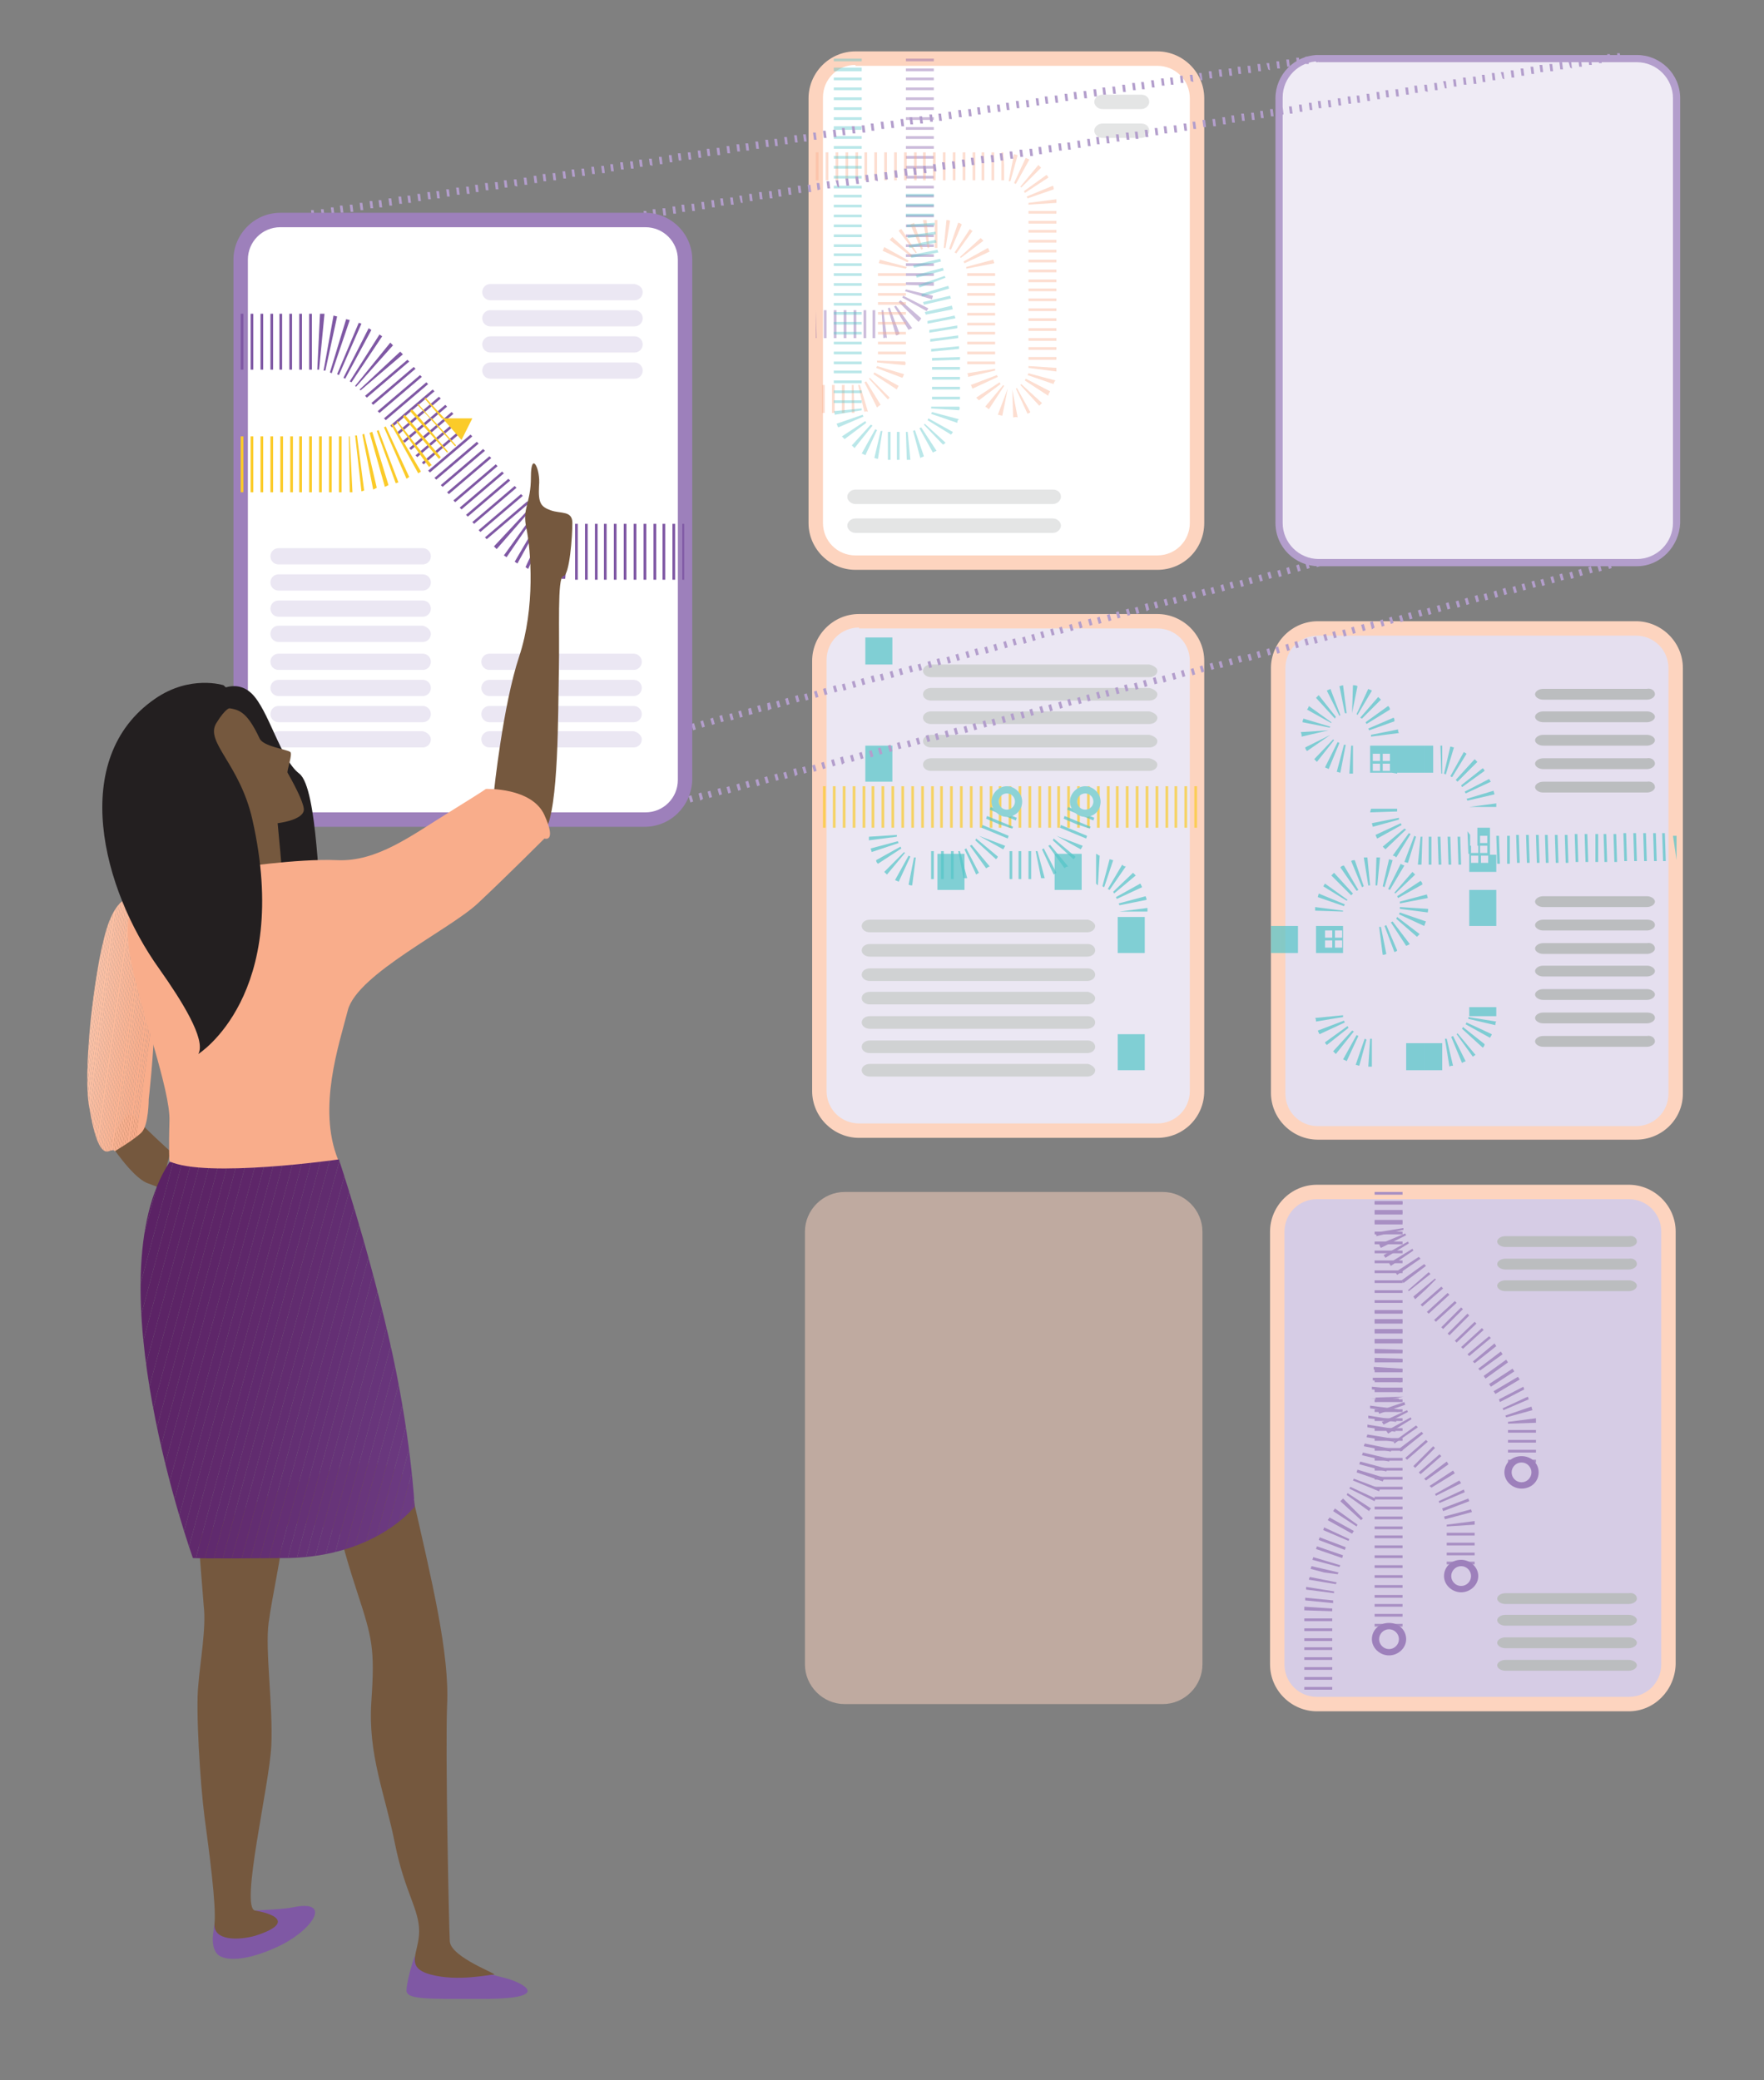 <?xml version="1.0" encoding="utf-8"?>
<!-- Generator: Adobe Illustrator 20.1.0, SVG Export Plug-In . SVG Version: 6.00 Build 0)  -->
<svg version="1.1" id="Layer_1" xmlns="http://www.w3.org/2000/svg" xmlns:xlink="http://www.w3.org/1999/xlink" x="0px" y="0px"
	 width="195.7px" height="230.7px" viewBox="0 0 195.7 230.7" style="enable-background:new 0 0 195.7 230.7;" xml:space="preserve"
	>
<rect x="0" y="0" width="195.7" height="230.7" fill="#808080" stroke="none"/>
<style type="text/css">
	.st0{fill:#FFFFFF;}
	.st1{fill:#FDD4BF;}
	.st2{opacity:0.4;}
	.st3{fill:#7F58A4;}
	.st4{fill:#F9AD8B;}
	.st5{fill:#53C4C8;}
	.st6{fill:#BBBDBF;}
	.st7{fill:#E5DFEF;}
	.st8{opacity:0.7;}
	.st9{fill:#EBE7F3;}
	.st10{fill:#FBCB29;}
	.st11{fill:#8DD3D6;}
	.st12{fill:#D0D2D3;}
	.st13{fill:#EFEBF5;}
	.st14{fill:#B39ECC;}
	.st15{fill:#D6CCE5;}
	.st16{fill:#A88FC3;}
	.st17{fill:#9D80BB;}
	.st18{fill:#231F20;}
	.st19{fill:#75583E;}
	.st20{clip-path:url(#SVGID_2_);fill:#5B2264;}
	.st21{clip-path:url(#SVGID_2_);fill:#5B2265;}
	.st22{clip-path:url(#SVGID_2_);fill:#5B2365;}
	.st23{clip-path:url(#SVGID_2_);fill:#5C2365;}
	.st24{clip-path:url(#SVGID_2_);fill:#5C2366;}
	.st25{clip-path:url(#SVGID_2_);fill:#5C2466;}
	.st26{clip-path:url(#SVGID_2_);fill:#5D2467;}
	.st27{clip-path:url(#SVGID_2_);fill:#5D2567;}
	.st28{clip-path:url(#SVGID_2_);fill:#5D2568;}
	.st29{clip-path:url(#SVGID_2_);fill:#5E2669;}
	.st30{clip-path:url(#SVGID_2_);fill:#5E276A;}
	.st31{clip-path:url(#SVGID_2_);fill:#5F286B;}
	.st32{clip-path:url(#SVGID_2_);fill:#60296C;}
	.st33{clip-path:url(#SVGID_2_);fill:#60296D;}
	.st34{clip-path:url(#SVGID_2_);fill:#602A6E;}
	.st35{clip-path:url(#SVGID_2_);fill:#612B6E;}
	.st36{clip-path:url(#SVGID_2_);fill:#612C6F;}
	.st37{clip-path:url(#SVGID_2_);fill:#622C70;}
	.st38{clip-path:url(#SVGID_2_);fill:#622D71;}
	.st39{clip-path:url(#SVGID_2_);fill:#632E72;}
	.st40{clip-path:url(#SVGID_2_);fill:#632F73;}
	.st41{clip-path:url(#SVGID_2_);fill:#642F74;}
	.st42{clip-path:url(#SVGID_2_);fill:#643075;}
	.st43{clip-path:url(#SVGID_2_);fill:#653176;}
	.st44{clip-path:url(#SVGID_2_);fill:#663277;}
	.st45{clip-path:url(#SVGID_2_);fill:#663378;}
	.st46{clip-path:url(#SVGID_2_);fill:#673479;}
	.st47{clip-path:url(#SVGID_2_);fill:#67347A;}
	.st48{clip-path:url(#SVGID_2_);fill:#68357B;}
	.st49{clip-path:url(#SVGID_2_);fill:#69367C;}
	.st50{clip-path:url(#SVGID_2_);fill:#69377D;}
	.st51{clip-path:url(#SVGID_2_);fill:#6A387E;}
	.st52{clip-path:url(#SVGID_2_);fill:#6B3980;}
	.st53{clip-path:url(#SVGID_2_);fill:#6B3A81;}
	.st54{clip-path:url(#SVGID_2_);fill:#6C3B82;}
	.st55{clip-path:url(#SVGID_2_);fill:#6D3C83;}
	.st56{clip-path:url(#SVGID_2_);fill:#6D3D84;}
	.st57{clip-path:url(#SVGID_4_);fill:#FCCDB6;}
	.st58{clip-path:url(#SVGID_4_);fill:#FCCCB5;}
	.st59{clip-path:url(#SVGID_4_);fill:#FCCCB4;}
	.st60{clip-path:url(#SVGID_4_);fill:#FCCBB3;}
	.st61{clip-path:url(#SVGID_4_);fill:#FBCAB2;}
	.st62{clip-path:url(#SVGID_4_);fill:#FBC9B1;}
	.st63{clip-path:url(#SVGID_4_);fill:#FBC8B0;}
	.st64{clip-path:url(#SVGID_4_);fill:#FBC7AF;}
	.st65{clip-path:url(#SVGID_4_);fill:#FBC7AD;}
	.st66{clip-path:url(#SVGID_4_);fill:#FBC6AC;}
	.st67{clip-path:url(#SVGID_4_);fill:#FBC5AB;}
	.st68{clip-path:url(#SVGID_4_);fill:#FBC4AA;}
	.st69{clip-path:url(#SVGID_4_);fill:#FBC3A9;}
	.st70{clip-path:url(#SVGID_4_);fill:#FBC3A8;}
	.st71{clip-path:url(#SVGID_4_);fill:#FBC2A7;}
	.st72{clip-path:url(#SVGID_4_);fill:#FBC1A6;}
	.st73{clip-path:url(#SVGID_4_);fill:#FBC0A5;}
	.st74{clip-path:url(#SVGID_4_);fill:#FBC0A4;}
	.st75{clip-path:url(#SVGID_4_);fill:#FBBFA3;}
	.st76{clip-path:url(#SVGID_4_);fill:#FABEA2;}
	.st77{clip-path:url(#SVGID_4_);fill:#FABDA1;}
	.st78{clip-path:url(#SVGID_4_);fill:#FABCA0;}
	.st79{clip-path:url(#SVGID_4_);fill:#FABC9F;}
	.st80{clip-path:url(#SVGID_4_);fill:#FABB9E;}
	.st81{clip-path:url(#SVGID_4_);fill:#FABA9D;}
	.st82{clip-path:url(#SVGID_4_);fill:#FABA9C;}
	.st83{clip-path:url(#SVGID_4_);fill:#FAB99B;}
	.st84{clip-path:url(#SVGID_4_);fill:#FAB89A;}
	.st85{clip-path:url(#SVGID_4_);fill:#FAB799;}
	.st86{clip-path:url(#SVGID_4_);fill:#FAB798;}
	.st87{clip-path:url(#SVGID_4_);fill:#FAB697;}
	.st88{clip-path:url(#SVGID_4_);fill:#FAB596;}
	.st89{clip-path:url(#SVGID_4_);fill:#FAB595;}
	.st90{clip-path:url(#SVGID_4_);fill:#FAB494;}
	.st91{clip-path:url(#SVGID_4_);fill:#FAB393;}
	.st92{clip-path:url(#SVGID_4_);fill:#F9B392;}
	.st93{clip-path:url(#SVGID_4_);fill:#F9B292;}
	.st94{clip-path:url(#SVGID_4_);fill:#F9B191;}
	.st95{clip-path:url(#SVGID_4_);fill:#F9B190;}
	.st96{clip-path:url(#SVGID_4_);fill:#F9B08F;}
	.st97{clip-path:url(#SVGID_4_);fill:#F9AF8E;}
	.st98{clip-path:url(#SVGID_4_);fill:#F9AE8D;}
	.st99{clip-path:url(#SVGID_4_);fill:#F9AE8C;}
	.st100{clip-path:url(#SVGID_4_);fill:#F9AD8C;}
	.st101{clip-path:url(#SVGID_4_);fill:#F9AD8B;}
	.st102{opacity:0.5;}
</style>
<g>
	<g>
		<g>
			<g>
				<path class="st0" d="M132.8,58c0,2.4-2,4.4-4.4,4.4H94.9c-2.4,0-4.4-2-4.4-4.4V10.9c0-2.4,2-4.4,4.4-4.4h33.5
					c2.4,0,4.4,2,4.4,4.4V58z"/>
			</g>
			<g>
				<path class="st1" d="M128.4,63.2H94.9c-2.8,0-5.2-2.3-5.2-5.2V10.9c0-2.8,2.3-5.2,5.2-5.2h33.5c2.8,0,5.2,2.3,5.2,5.2V58
					C133.6,60.9,131.3,63.2,128.4,63.2z M94.9,7.2c-2,0-3.6,1.6-3.6,3.6V58c0,2,1.6,3.6,3.6,3.6h33.5c2,0,3.6-1.6,3.6-3.6V10.9
					c0-2-1.6-3.6-3.6-3.6H94.9z"/>
			</g>
		</g>
		<g class="st2">
			<g>
				<path class="st3" d="M97.1,37.5h-0.3v-3.1h0.3V37.5z M96.1,37.5h-0.3v-3.1h0.3V37.5z M95,37.5h-0.3v-3.1H95V37.5z M93.9,37.5
					h-0.3v-3.1h0.3V37.5z M92.8,37.5h-0.3v-3.1h0.3V37.5z M91.7,37.5h-0.3v-3.1h0.3V37.5z M90.6,37.5h-0.1v-3.1L90.6,37.5z M98,37.5
					l-0.2-3.1l0.2,0l0.4,3.1C98.3,37.4,98.1,37.5,98,37.5z M99.4,37.2l-0.9-3l0.2-0.1l1.1,2.9C99.7,37.1,99.6,37.2,99.4,37.2z
					 M100.8,36.6L99.2,34l0.2-0.1l1.8,2.5C101,36.5,100.9,36.5,100.8,36.6z M101.9,35.7l-2.2-2.2l0.2-0.2l2.3,2
					C102.1,35.5,102,35.6,101.9,35.7z M102.8,34.5l-2.7-1.5l0.1-0.2l2.8,1.4C102.9,34.3,102.9,34.4,102.8,34.5z M103.4,33.2l-3-0.9
					l0.1-0.2l3,0.7C103.5,32.9,103.4,33.1,103.4,33.2z M103.6,31.7l-3.1-0.1l0-0.3h3.1L103.6,31.7z M103.6,30.6h-3.1v-0.3h3.1V30.6z
					 M103.6,29.5h-3.1v-0.3h3.1V29.5z M103.6,28.5h-3.1v-0.3h3.1V28.5z M103.6,27.4h-3.1v-0.3h3.1V27.4z M103.6,26.3h-3.1V26h3.1
					V26.3z M103.6,25.2h-3.1v-0.3h3.1V25.2z M103.6,24.1h-3.1v-0.3h3.1V24.1z M103.6,23h-3.1v-0.3h3.1V23z M103.6,21.9h-3.1v-0.3
					h3.1V21.9z M103.6,20.9h-3.1v-0.3h3.1V20.9z M103.6,19.8h-3.1v-0.3h3.1V19.8z M103.6,18.7h-3.1v-0.3h3.1V18.7z M103.6,17.6h-3.1
					v-0.3h3.1V17.6z M103.6,16.5h-3.1v-0.3h3.1V16.5z M103.6,15.4h-3.1v-0.3h3.1V15.4z M103.6,14.4h-3.1v-0.3h3.1V14.4z M103.6,13.3
					h-3.1V13h3.1V13.3z M103.6,12.2h-3.1v-0.3h3.1V12.2z M103.6,11.1h-3.1v-0.3h3.1V11.1z M103.6,10h-3.1V9.7h3.1V10z M103.6,8.9
					h-3.1V8.6h3.1V8.9z M103.6,7.9h-3.1V7.6h3.1V7.9z M103.6,6.8h-3.1V6.5h3.1V6.8z"/>
			</g>
		</g>
		<g class="st2">
			<g>
				<path class="st4" d="M112.4,46.3l-0.1-3.1l0.6,3.1C112.7,46.2,112.5,46.3,112.4,46.3z M111.2,46.1c-0.2,0-0.3-0.1-0.5-0.1
					l1.1-2.9L111.2,46.1z M114,45.9l-1.3-2.8c0,0,0.1,0,0.1-0.1l1.5,2.7C114.3,45.8,114.1,45.8,114,45.9z M94.8,45.8h-0.3v-3.1h0.2
					L94.8,45.8z M93.7,45.8h-0.3v-3.1h0.3V45.8z M92.6,45.8h-0.3v-3.1h0.3V45.8z M91.5,45.8h-0.3v-3.1h0.3V45.8z M95.9,45.7l-0.7-3
					l0.2,0l0.9,3C96.2,45.6,96,45.6,95.9,45.7z M109.7,45.4c-0.1-0.1-0.2-0.2-0.4-0.3l2-2.4l0.1,0.1L109.7,45.4z M97.3,45.2
					l-1.4-2.8l0.2-0.1l1.6,2.6C97.5,45,97.4,45.1,97.3,45.2z M115.3,45l-2.1-2.3l0.1-0.1l2.3,2.1C115.5,44.8,115.4,44.9,115.3,45z
					 M108.6,44.4c-0.1-0.1-0.2-0.2-0.3-0.3l2.6-1.7l0.1,0.2L108.6,44.4z M98.5,44.3L96.4,42l0.1-0.1l2.2,2.2
					C98.7,44.1,98.6,44.2,98.5,44.3z M116.3,43.9l-2.6-1.7l0.1-0.2l2.7,1.4C116.4,43.6,116.3,43.7,116.3,43.9z M99.5,43.2l-2.6-1.7
					l0.1-0.2l2.7,1.5C99.6,43,99.5,43.1,99.5,43.2z M107.9,43.1c-0.1-0.1-0.1-0.3-0.2-0.4l2.9-1.1l0.1,0.2L107.9,43.1z M116.9,42.6
					l-2.9-1l0.1-0.2l3,0.8C117,42.3,116.9,42.4,116.9,42.6z M100.1,41.9l-2.9-1.1l0.1-0.2l3,0.9C100.2,41.7,100.2,41.8,100.1,41.9z
					 M107.4,41.8c0-0.1,0-0.3-0.1-0.4l3.1-0.5l0,0.2L107.4,41.8z M117.2,41.2l-3.1-0.4l0-0.2l3.1,0.2
					C117.2,40.9,117.2,41.1,117.2,41.2z M100.4,40.5l-3.1-0.3l0-0.2l3.1,0.1C100.5,40.2,100.5,40.4,100.4,40.5z M107.3,40.4l0-0.2
					l0-0.1h3.1v0.3L107.3,40.4z M117.2,39.9h-3.1v-0.3h3.1V39.9z M110.4,39.3h-3.1V39h3.1V39.3z M100.5,39.3h-3.1V39h3.1V39.3z
					 M117.2,38.8h-3.1v-0.3h3.1V38.8z M110.4,38.2h-3.1v-0.3h3.1V38.2z M100.5,38.2h-3.1v-0.3h3.1V38.2z M117.2,37.8h-3.1v-0.3h3.1
					V37.8z M110.4,37.1h-3.1v-0.3h3.1V37.1z M100.5,37.1h-3.1v-0.3h3.1V37.1z M117.2,36.7h-3.1v-0.3h3.1V36.7z M110.4,36.1h-3.1
					v-0.3h3.1V36.1z M100.5,36h-3.1v-0.3h3.1V36z M117.2,35.6h-3.1v-0.3h3.1V35.6z M110.4,35h-3.1v-0.3h3.1V35z M100.5,34.9h-3.1
					v-0.3h3.1V34.9z M117.2,34.5h-3.1v-0.3h3.1V34.5z M110.4,33.9h-3.1v-0.3h3.1V33.9z M100.5,33.8h-3.1v-0.3h3.1V33.8z M117.2,33.4
					h-3.1v-0.3h3.1V33.4z M110.4,32.8h-3.1v-0.3h3.1V32.8z M100.5,32.8h-3.1v-0.3h3.1V32.8z M117.2,32.3h-3.1V32h3.1V32.3z
					 M110.4,31.7h-3.1v-0.3h3.1V31.7z M100.5,31.7h-3.1v-0.3h3.1V31.7z M117.2,31.3h-3.1v-0.3h3.1V31.3z M110.4,30.6h-3.1v-0.3h3.1
					V30.6z M100.5,30.6h-3.1v-0.3l3.1,0V30.6z M117.2,30.2h-3.1v-0.3h3.1V30.2z M107.2,29.8l0-0.2l3-0.8c0,0.1,0.1,0.3,0.1,0.4
					L107.2,29.8z M100.5,29.8l-3-0.6c0-0.1,0.1-0.3,0.1-0.4l3,0.8L100.5,29.8z M107,29.2l-0.1-0.2l2.7-1.5c0.1,0.1,0.1,0.3,0.2,0.4
					L107,29.2z M100.7,29.1l-2.8-1.3c0.1-0.1,0.1-0.2,0.2-0.4l2.7,1.5L100.7,29.1z M117.2,29.1h-3.1v-0.3h3.1V29.1z M106.6,28.6
					l-0.1-0.1l2.3-2.1c0.1,0.1,0.2,0.2,0.3,0.3L106.6,28.6z M101.1,28.5l-2.4-1.9c0.1-0.1,0.2-0.2,0.3-0.3l2.3,2.1L101.1,28.5z
					 M106.1,28.1l-0.2-0.1l1.7-2.6c0.1,0.1,0.2,0.2,0.3,0.2L106.1,28.1z M101.6,28.1l-1.9-2.5c0.1-0.1,0.2-0.2,0.3-0.2l1.7,2.6
					L101.6,28.1z M117.2,28h-3.1v-0.3h3.1V28z M105.5,27.7l-0.2-0.1l1-2.9c0.1,0,0.3,0.1,0.4,0.2L105.5,27.7z M102.2,27.7l-1.2-2.8
					c0.1-0.1,0.3-0.1,0.4-0.2l1,2.9L102.2,27.7z M104.9,27.5l-0.2,0l0.3-3.1c0.1,0,0.3,0,0.4,0.1L104.9,27.5z M102.9,27.5l-0.5-3.1
					c0.1,0,0.3,0,0.4,0l0.3,3.1L102.9,27.5z M104,27.5h-0.3v-3.1h0.3V27.5z M117.2,26.9h-3.1v-0.3h3.1V26.9z M117.2,25.8h-3.1v-0.3
					h3.1V25.8z M117.2,24.8h-3.1v-0.3h3.1V24.8z M117.2,23.7h-3.1v-0.3h3.1V23.7z M114.1,22.7l0-0.2l3.1-0.4c0,0.1,0,0.3,0,0.4
					L114.1,22.7z M114,22l-0.1-0.2l2.9-1.2c0.1,0.1,0.1,0.3,0.1,0.4L114,22z M113.7,21.4l-0.1-0.2l2.5-1.8c0.1,0.1,0.2,0.2,0.2,0.3
					L113.7,21.4z M113.3,20.8l-0.1-0.1l2-2.4c0.1,0.1,0.2,0.2,0.3,0.3L113.3,20.8z M112.7,20.4l-0.2-0.1l1.3-2.8
					c0.1,0.1,0.3,0.1,0.4,0.2L112.7,20.4z M112.1,20.1l-0.2,0l0.6-3c0.1,0,0.3,0.1,0.4,0.1L112.1,20.1z M111.4,20l-0.3,0v-3.1h0.2
					l0.1,1.5L111.4,20z M110.3,20H110v-3.1h0.3V20z M109.2,20h-0.3v-3.1h0.3V20z M108.2,20h-0.3v-3.1h0.3V20z M107.1,20h-0.3v-3.1
					h0.3V20z M106,20h-0.3v-3.1h0.3V20z M104.9,20h-0.3v-3.1h0.3V20z M103.8,20h-0.3v-3.1h0.3V20z M102.7,20h-0.3v-3.1h0.3V20z
					 M101.7,20h-0.3v-3.1h0.3V20z M100.6,20h-0.3v-3.1h0.3V20z M99.5,20h-0.3v-3.1h0.3V20z M98.4,20h-0.3v-3.1h0.3V20z M97.3,20H97
					v-3.1h0.3V20z M96.2,20h-0.3v-3.1h0.3V20z M95.2,20h-0.3v-3.1h0.3V20z M94.1,20h-0.3v-3.1h0.3V20z M93,20h-0.3v-3.1H93V20z
					 M91.9,20h-0.3v-3.1h0.3V20z M90.8,20h-0.3v-3.1h0.3V20z"/>
			</g>
		</g>
		<g class="st2">
			<g>
				<path class="st5" d="M99.8,51h-0.3v-3.1h0.3V51z M98.8,51h-0.3v-3.1h0.3V51z M100.6,51l-0.1-3.1l0.2,0L101,51
					C100.9,51,100.8,51,100.6,51z M97.4,50.9c-0.1,0-0.3-0.1-0.4-0.1l0.7-3l0.2,0L97.4,50.9z M102.1,50.8l-0.8-3l0.2-0.1l1,2.9
					C102.4,50.7,102.2,50.7,102.1,50.8z M96,50.5c-0.1-0.1-0.2-0.1-0.4-0.2l1.5-2.7l0.2,0.1L96,50.5z M103.5,50.2l-1.5-2.7l0.2-0.1
					l1.7,2.6C103.7,50.1,103.6,50.1,103.5,50.2z M94.8,49.7c-0.1-0.1-0.2-0.2-0.3-0.3l2.1-2.3l0.2,0.1L94.8,49.7z M104.6,49.3
					l-2.1-2.2l0.1-0.1l2.3,2.1C104.8,49.2,104.7,49.3,104.6,49.3z M93.7,48.7c-0.1-0.1-0.2-0.2-0.3-0.3l2.6-1.7l0.1,0.2L93.7,48.7z
					 M105.5,48.2l-2.6-1.6l0.1-0.2l2.7,1.5C105.7,48,105.6,48.1,105.5,48.2z M93,47.4c-0.1-0.1-0.1-0.3-0.2-0.4l2.9-1l0.1,0.2
					L93,47.4z M106.2,46.9l-2.9-1l0.1-0.2l3,0.8C106.2,46.6,106.2,46.8,106.2,46.9z M92.6,46c0-0.1,0-0.3-0.1-0.4l3.1-0.3l0,0.2
					L92.6,46z M106.4,45.5l-3.1-0.2l0-0.2l3.1,0C106.5,45.2,106.5,45.3,106.4,45.5z M95.6,44.7h-3.1v-0.3h3.1V44.7z M106.5,44.3
					h-3.1V44h3.1V44.3z M95.6,43.6h-3.1v-0.3h3.1V43.6z M106.5,43.2h-3.1v-0.3h3.1V43.2z M95.6,42.5h-3.1v-0.3h3.1V42.5z
					 M106.5,42.1h-3.1v-0.3h3.1V42.1z M95.6,41.4h-3.1v-0.3h3.1V41.4z M106.5,41h-3.1v-0.3h3.1V41z M95.6,40.4h-3.1v-0.3h3.1V40.4z
					 M103.4,40l0-0.3l3.1-0.1l0,0.3L103.4,40z M95.6,39.3h-3.1V39h3.1V39.3z M103.3,39l0-0.3l3.1-0.3l0,0.3L103.3,39z M95.6,38.2
					h-3.1v-0.3h3.1V38.2z M103.2,37.9l0-0.3l3.1-0.4l0,0.3L103.2,37.9z M95.6,37.1h-3.1v-0.3h3.1V37.1z M103.1,36.9l0-0.3l3.1-0.5
					l0,0.3L103.1,36.9z M95.6,36h-3.1v-0.3h3.1V36z M102.9,35.9l0-0.3l3-0.6l0.1,0.3L102.9,35.9z M95.6,34.9h-3.1v-0.3h3.1V34.9z
					 M102.7,34.9l-0.1-0.3l3-0.7l0.1,0.4L102.7,34.9z M95.6,33.9h-3.1v-0.3h3.1V33.9z M102.5,33.8l-0.1-0.3l3-0.7l0.1,0.3
					L102.5,33.8z M102.3,32.9l-0.1-0.3l3-0.9l0.1,0.3L102.3,32.9z M95.6,32.8h-3.1v-0.3h3.1V32.8z M102,31.9l-0.1-0.3l2.9-1l0.1,0.2
					L102,31.9z M95.6,31.7h-3.1v-0.3h3.1V31.7z M101.7,30.8l-0.1-0.3l3-0.8l0.1,0.3L101.7,30.8z M95.6,30.6h-3.1v-0.3h3.1V30.6z
					 M101.4,29.7l-0.1-0.3l3-0.7l0.1,0.3L101.4,29.7z M95.6,29.5h-3.1v-0.3h3.1V29.5z M101.1,28.6l-0.1-0.3l3-0.6l0.1,0.3
					L101.1,28.6z M95.6,28.4h-3.1v-0.3h3.1V28.4z M100.9,27.5l-0.1-0.3l3-0.6l0.1,0.3L100.9,27.5z M95.6,27.4h-3.1v-0.3h3.1V27.4z
					 M100.7,26.4l0-0.3l3.1-0.4l0,0.3L100.7,26.4z M95.6,26.3h-3.1V26h3.1V26.3z M95.6,25.2h-3.1v-0.3h3.1V25.2z M100.6,25.2l0-0.3
					l3.1-0.2l0,0.3L100.6,25.2z M95.6,24.1h-3.1v-0.3h3.1V24.1z M103.6,24h-3.1v-0.3h3.1V24z M95.6,23h-3.1v-0.3h3.1V23z
					 M103.6,22.9h-3.1v-0.3h3.1V22.9z M95.6,21.9h-3.1v-0.3h3.1V21.9z M103.6,21.8h-3.1v-0.3h3.1V21.8z M95.6,20.9h-3.1v-0.3h3.1
					V20.9z M95.6,19.8h-3.1v-0.3h3.1V19.8z M95.6,18.7h-3.1v-0.3h3.1V18.7z M95.6,17.6h-3.1v-0.3h3.1V17.6z M95.6,16.5h-3.1v-0.3
					h3.1V16.5z M95.6,15.4h-3.1v-0.3h3.1V15.4z M95.6,14.4h-3.1V14h3.1V14.4z M95.6,13.3h-3.1V13h3.1V13.3z M95.6,12.2h-3.1v-0.3
					h3.1V12.2z M95.6,11.1h-3.1v-0.3h3.1V11.1z M95.6,10h-3.1V9.7h3.1V10z M95.6,8.9h-3.1V8.6h3.1V8.9z M95.6,7.9h-3.1V7.5h3.1V7.9z
					 M95.6,6.8h-3.1V6.5h3.1V6.8z"/>
			</g>
		</g>
		<g class="st2">
			<g>
				<path class="st6" d="M127.5,11.3c0,0.4-0.4,0.8-0.9,0.8h-4.3c-0.5,0-0.9-0.4-0.9-0.8s0.4-0.8,0.9-0.8h4.3
					C127.2,10.5,127.5,10.9,127.5,11.3z"/>
			</g>
		</g>
		<g class="st2">
			<g>
				<path class="st6" d="M127.5,14.5c0,0.4-0.4,0.8-0.9,0.8h-4.3c-0.5,0-0.9-0.4-0.9-0.8c0-0.4,0.4-0.8,0.9-0.8h4.3
					C127.2,13.7,127.5,14.1,127.5,14.5z"/>
			</g>
		</g>
		<g class="st2">
			<g>
				<path class="st6" d="M117.7,55.1c0,0.4-0.4,0.8-0.9,0.8H94.9c-0.5,0-0.9-0.4-0.9-0.8s0.4-0.8,0.9-0.8h21.9
					C117.3,54.3,117.7,54.6,117.7,55.1z"/>
			</g>
		</g>
		<g class="st2">
			<g>
				<path class="st6" d="M117.7,58.3c0,0.4-0.4,0.8-0.9,0.8H94.9c-0.5,0-0.9-0.4-0.9-0.8s0.4-0.8,0.9-0.8h21.9
					C117.3,57.5,117.7,57.9,117.7,58.3z"/>
			</g>
		</g>
	</g>
	<g>
		<g>
			<g>
				<path class="st7" d="M185.9,121.3c0,2.4-2,4.4-4.4,4.4h-35.3c-2.4,0-4.4-2-4.4-4.4V74.1c0-2.4,2-4.4,4.4-4.4h35.3
					c2.4,0,4.4,2,4.4,4.4V121.3z"/>
			</g>
			<g>
				<path class="st1" d="M181.5,126.4h-35.3c-2.8,0-5.2-2.3-5.2-5.2V74.1c0-2.8,2.3-5.2,5.2-5.2h35.3c2.8,0,5.2,2.3,5.2,5.2v47.2
					C186.7,124.1,184.4,126.4,181.5,126.4z M146.2,70.5c-2,0-3.6,1.6-3.6,3.6v47.2c0,2,1.6,3.6,3.6,3.6h35.3c2,0,3.6-1.6,3.6-3.6
					V74.1c0-2-1.6-3.6-3.6-3.6H146.2z"/>
			</g>
		</g>
		<g class="st8">
			<g>
				<path class="st5" d="M160,118.7h-1v-3h1V118.7z M159,118.7h-1v-3h1V118.7z M158,118.7h-1v-3h1V118.7z M157,118.7h-1v-3h1V118.7z
					 M155,118.7L155,118.7v-3l0,0V118.7z M154,118.7L154,118.7v-3l0,0V118.7z M153,118.7L153,118.7v-3l0,0V118.7z M152.2,118.3
					c-0.1,0-0.3,0-0.4,0l0.2-3.1l0.2,0L152.2,118.3z M160.8,118.3l-0.5-3.1l0.2,0l0.7,3C161.1,118.2,160.9,118.2,160.8,118.3z
					 M150.8,118.2c-0.1,0-0.3-0.1-0.4-0.1l1-2.9l0.2,0.1L150.8,118.2z M162.2,117.9L161,115l0.2-0.1l1.4,2.8
					C162.4,117.8,162.3,117.8,162.2,117.9z M149.4,117.7c-0.1-0.1-0.2-0.1-0.4-0.2l1.5-2.7l0.2,0.1L149.4,117.7z M163.4,117.2
					l-1.8-2.5l0.1-0.1l2,2.4C163.7,117,163.5,117.1,163.4,117.2z M148.2,116.9c-0.1-0.1-0.2-0.2-0.3-0.3l2.1-2.3l0.2,0.1
					L148.2,116.9z M164.5,116.2l-2.3-2.1l0.1-0.2l2.4,1.9C164.7,116,164.6,116.1,164.5,116.2z M147.2,115.9
					c-0.1-0.1-0.2-0.2-0.2-0.3l2.5-1.8l0.1,0.2L147.2,115.9z M165.3,115.1l-2.7-1.5l0.1-0.2l2.8,1.3
					C165.5,114.8,165.4,114.9,165.3,115.1z M146.4,114.7c-0.1-0.1-0.1-0.2-0.2-0.4l2.9-1.1l0.1,0.2L146.4,114.7z M165.9,113.7
					l-3-0.7l0-0.2l3.1,0.5C165.9,113.4,165.9,113.5,165.9,113.7z M146,113.3c0-0.1,0-0.3-0.1-0.4l3.1-0.3l0,0.2L146,113.3z
					 M166,112.7h-3v-1h3V112.7z M149,111.7h-3l0,0H149L149,111.7z M166,110.7h-3l0,0H166L166,110.7z M149,110.7h-3l0,0H149
					L149,110.7z M166,109.7h-3l0,0H166L166,109.7z M149,109.7h-3l0,0H149L149,109.7z M166,108.7h-3l0,0H166L166,108.7z M149,108.7
					h-3l0,0H149L149,108.7z M166,107.7h-3l0,0H166L166,107.7z M149,107.7h-3l0,0H149L149,107.7z M166,106.7h-3l0,0H166L166,106.7z
					 M149,106.7h-3l0,0H149L149,106.7z M152,105.7L152,105.7v-3l0,0V105.7z M151,105.7L151,105.7v-3l0,0V105.7z M150,105.7
					L150,105.7v-3l0,0V105.7z M149,105.7L149,105.7L149,105.7h-1.6l0,0l0,0l0,0l0,0l0,0H146l0,0l0,0v-1.3l0,0l0,0l0,0l0,0l0,0v-1.7
					l0,0l0,0l0,0l0,0h1.4l0,0l0,0l0,0l0,0l0,0h1.6l0,0l0,0V105.7z M148.1,105.1h0.8v-0.8h-0.8V105.1z M147,105.1h0.8v-0.8H147V105.1
					z M148.1,104h0.8v-0.8h-0.8V104z M147,104h0.8v-0.8H147V104z M146,105.7L146,105.7v-3l0,0V105.7z M145,105.7L145,105.7v-3l0,0
					V105.7z M144,105.7h-1v-3h1V105.7z M143,105.7h-1v-3h1V105.7z M142,105.7h-1v-3h1V105.7z M153.4,105.9l-0.4-3.1l0.2,0l0.6,3
					C153.6,105.9,153.5,105.9,153.4,105.9z M166,105.7h-3l0,0H166L166,105.7z M154.7,105.6l-1.1-2.9l0.2-0.1l1.2,2.8
					C155,105.5,154.9,105.5,154.7,105.6z M156,104.9l-1.7-2.6l0.2-0.1l1.9,2.5C156.3,104.8,156.2,104.8,156,104.9z M166,104.7h-3
					l0,0H166L166,104.7z M157.2,103.9l-2.3-2l0.1-0.2l2.5,1.9C157.4,103.7,157.3,103.8,157.2,103.9z M166,103.7h-3l0,0H166
					L166,103.7z M158,102.7l-2.8-1.3l0.1-0.2l2.9,1C158.1,102.4,158.1,102.5,158,102.7z M166,102.7h-3v-1h3V102.7z M149,101.7h-3
					l0,0H149L149,101.7z M166,101.7h-3v-1h3V101.7z M158.4,101.2l-3.1-0.4l0-0.2l3.1,0.2C158.5,100.9,158.4,101,158.4,101.2z
					 M149,101.1l-3.1-0.1c0-0.1,0-0.3,0-0.4l3.1,0.4L149,101.1z M149.1,100.5l-2.9-1c0-0.1,0.1-0.3,0.1-0.4l2.9,1.2L149.1,100.5z
					 M166,100.7h-3v-1h3V100.7z M155.3,100.2l0-0.2l3-0.8c0,0.1,0.1,0.3,0.1,0.4L155.3,100.2z M149.4,99.9l-2.6-1.6
					c0.1-0.1,0.1-0.2,0.2-0.3l2.5,1.8L149.4,99.9z M155.1,99.6l-0.1-0.2l2.6-1.7c0.1,0.1,0.2,0.2,0.2,0.4L155.1,99.6z M149.9,99.3
					l-2.2-2.2c0.1-0.1,0.2-0.2,0.3-0.3l2.1,2.3L149.9,99.3z M166,99.7h-3v-1h3V99.7z M154.8,99.1l-0.1-0.1l2-2.3
					c0.1,0.1,0.2,0.2,0.3,0.3L154.8,99.1z M150.5,98.8l-1.8-2.6c0.1-0.1,0.2-0.2,0.4-0.2l1.6,2.7L150.5,98.8z M154.2,98.7l-0.2-0.1
					l1.4-2.8c0.1,0.1,0.2,0.1,0.4,0.2L154.2,98.7z M151.1,98.4l-1.2-2.9c0.1-0.1,0.3-0.1,0.4-0.1l1,2.9L151.1,98.4z M153.6,98.4
					l-0.2-0.1l0.7-3c0.1,0,0.3,0.1,0.4,0.1L153.6,98.4z M151.8,98.2l-0.5-3.1c0.1,0,0.3,0,0.4,0l0.3,3.1L151.8,98.2z M152.8,98.2
					l-0.2,0l0.1-3.1c0.1,0,0.3,0,0.4,0L152.8,98.2z M166,97.7h-3l0,0H166L166,97.7z M166,96.7h-3l0,0H166L166,96.7z M166,96.7h-3v-2
					h-0.1l-0.1-2.5l0.3,0.4l0,1.2h0.8l0-2h-1l0,0h3.1l0,0h-0.7l0,2h0.7l0,0h-0.7l0,1h0.7l0,0h-0.7h0h0.7V96.7z M164.3,95.7h0.8
					l0-0.8h-0.8L164.3,95.7z M163.2,95.7h0.8l0-0.8h-0.8L163.2,95.7z M164.2,94.6h0.8l0-0.8h-0.8L164.2,94.6z M163.2,94.6h0.8l0-0.8
					h-0.8L163.2,94.6z M164.2,93.5h0.8l0-0.8h-0.8L164.2,93.5z M157.7,95.9c-0.1,0-0.3,0-0.4,0l0.3-3.1l0.2,0L157.7,95.9z
					 M158.5,95.9l0-3.1l0.3,0l0,3.1L158.5,95.9z M159.6,95.9l-0.1-3.1l0.3,0l0.1,3.1L159.6,95.9z M160.7,95.9l-0.1-3.1l0.3,0
					l0.1,3.1L160.7,95.9z M161.8,95.9l-0.1-3.1l0.3,0l0.1,3.1L161.8,95.9z M166.1,95.8l-0.1-3.1l0.3,0l0.1,3.1L166.1,95.8z
					 M167.2,95.8l0-3.1l0.3,0l0,3.1L167.2,95.8z M168.3,95.7l-0.1-3.1l0.3,0l0.1,3.1L168.3,95.7z M169.4,95.7l-0.1-3.1l0.3,0
					l0.1,3.1L169.4,95.7z M170.5,95.7l-0.1-3.1l0.3,0l0.1,3.1L170.5,95.7z M156.2,95.7c-0.1,0-0.3-0.1-0.4-0.1l1.1-2.9l0.2,0.1
					L156.2,95.7z M171.5,95.7l-0.1-3.1l0.3,0l0.1,3.1L171.5,95.7z M172.6,95.7l-0.1-3.1l0.3,0l0.1,3.1L172.6,95.7z M173.7,95.7
					l-0.1-3.1l0.3,0l0.1,3.1L173.7,95.7z M174.8,95.6l-0.1-3.1l0.3,0l0.1,3.1L174.8,95.6z M175.9,95.6l-0.1-3.1l0.3,0l0.1,3.1
					L175.9,95.6z M177,95.6l0-3.1l0.3,0l0,3.1L177,95.6z M178,95.6l-0.1-3.1l0.3,0l0.1,3.1L178,95.6z M179.1,95.6l-0.1-3.1l0.3,0
					l0.1,3.1L179.1,95.6z M180.2,95.5l-0.1-3.1l0.3,0l0.1,3.1L180.2,95.5z M181.3,95.5l-0.1-3.1l0.3,0l0.1,3.1L181.3,95.5z
					 M182.4,95.5l-0.1-3.1l0.3,0l0.1,3.1L182.4,95.5z M183.5,95.5l-0.1-3.1l0.3,0l0.1,3.1L183.5,95.5z M184.5,95.5l-0.1-3.1l0.3,0
					l0.1,3.1L184.5,95.5z M186,95.4l-0.4-2.7h0.4V95.4z M154.9,95.1c-0.1-0.1-0.2-0.2-0.4-0.2l1.8-2.5l0.2,0.1L154.9,95.1z
					 M153.7,94.2c-0.1-0.1-0.2-0.2-0.3-0.3l2.4-2L156,92L153.7,94.2z M152.8,93c-0.1-0.1-0.1-0.2-0.2-0.4l2.8-1.3l0.1,0.2L152.8,93z
					 M152.3,91.7c0-0.1-0.1-0.3-0.1-0.4l3-0.6l0,0.2L152.3,91.7z M166,91.7h-3l0,0H166L166,91.7z M166,90.7h-3l0,0H166L166,90.7z
					 M152,90.1l0.1-0.4h2.9V90L152,90.1z M163,89.5L163,89.5l3-0.4c0,0.1,0,0.3,0,0.4L163,89.5z M155,88.7h-3l0,0H155L155,88.7z
					 M162.8,88.8l-0.1-0.2l3-0.9c0,0.1,0.1,0.3,0.1,0.4L162.8,88.8z M162.6,88l-0.1-0.2l2.7-1.4c0.1,0.1,0.1,0.2,0.2,0.3L162.6,88z
					 M155,87.7h-3l0,0H155L155,87.7z M162.2,87.3l-0.1-0.2l2.4-1.9c0.1,0.1,0.2,0.2,0.2,0.3L162.2,87.3z M155,86.7h-3l0,0H155
					L155,86.7z M161.7,86.7l-0.2-0.2l2.1-2.3c0.1,0.1,0.2,0.2,0.3,0.3L161.7,86.7z M161.1,86.2l-0.2-0.1l1.5-2.7
					c0.1,0.1,0.2,0.1,0.3,0.2L161.1,86.2z M160.4,85.9l-0.2-0.1l0.7-3c0.1,0,0.3,0.1,0.4,0.1L160.4,85.9z M159.9,85.8l0.1,0l0,0
					v-3.1h-0.2L159.9,85.8z M159,85.7h-1v-3h1V85.7z M158,85.7h-1v-3h1V85.7z M157,85.7h-1v-3h1V85.7z M156,85.7h-1v-3h1V85.7z
					 M154.4,85.7H152v-3l0,0l0,0h1.6l0,0l0,0l0,0l0,0l0,0h1.4l0,0l0,0v1.6l0,0l0,0l0,0l0,0l0,0v1.5l0,0v0L154.4,85.7z M153.4,85.5
					h0.8v-0.8h-0.8V85.5z M152.3,85.5h0.8v-0.8h-0.8V85.5z M153.4,84.4h0.8v-0.8h-0.8V84.4z M152.3,84.4h0.8v-0.8h-0.8V84.4z
					 M151,85.7L151,85.7v-3l0,0V85.7z M150.1,85.8c-0.1,0-0.3,0-0.4,0l0.2-3.1l0.2,0L150.1,85.8z M148.7,85.7
					c-0.1,0-0.3-0.1-0.4-0.1l0.8-3l0.2,0L148.7,85.7z M147.4,85.3c-0.1-0.1-0.3-0.1-0.4-0.2l1.4-2.8l0.2,0.1L147.4,85.3z
					 M146.1,84.5c-0.1-0.1-0.2-0.2-0.3-0.3l2.1-2.2l0.1,0.1L146.1,84.5z M145,83.3c-0.1-0.1-0.2-0.3-0.2-0.4l2.8-1.4L145,83.3z
					 M155,82.7h-3l0,0H155L155,82.7z M144.4,81.7c0-0.2,0-0.3-0.1-0.5l3.1-0.2L144.4,81.7z M152.1,81.7l0-0.2l3-0.6
					c0,0.1,0,0.3,0.1,0.4L152.1,81.7z M151.9,81l-0.1-0.2l2.8-1.2c0.1,0.1,0.1,0.2,0.1,0.4L151.9,81z M147.5,80.7l-3-0.6
					c0-0.2,0.1-0.3,0.1-0.4l3,0.9L147.5,80.7z M151.6,80.3l-0.1-0.2l2.5-1.8c0.1,0.1,0.2,0.2,0.2,0.4L151.6,80.3z M147.7,80.2
					l-2.7-1.5c0.1-0.1,0.2-0.3,0.2-0.4l2.5,1.8L147.7,80.2z M151.1,79.7l-0.2-0.1l2-2.3c0.1,0.1,0.2,0.2,0.3,0.3L151.1,79.7z
					 M148.1,79.7l-2.1-2.3c0.1-0.1,0.2-0.2,0.3-0.3l1.9,2.4L148.1,79.7z M148.6,79.4l-1.4-2.8c0.1-0.1,0.3-0.1,0.4-0.2l1.1,2.9
					L148.6,79.4z M150.6,79.3l-0.1-0.1l1.3-2.8c0.1,0.1,0.3,0.1,0.4,0.2L150.6,79.3z M149.2,79.1l-0.6-3c0.1,0,0.3-0.1,0.4-0.1
					l0.4,3.1L149.2,79.1z M150,79.1l0.1-3.1c0.2,0,0.3,0,0.5,0.1L150,79.1z"/>
			</g>
		</g>
		<g>
			<path class="st6" d="M183.6,100c0,0.3-0.4,0.6-0.9,0.6h-11.5c-0.5,0-0.9-0.3-0.9-0.6c0-0.3,0.4-0.6,0.9-0.6h11.5
				C183.2,99.4,183.6,99.7,183.6,100z"/>
		</g>
		<g>
			<path class="st6" d="M183.6,102.6c0,0.3-0.4,0.6-0.9,0.6h-11.5c-0.5,0-0.9-0.3-0.9-0.6c0-0.3,0.4-0.6,0.9-0.6h11.5
				C183.2,102,183.6,102.2,183.6,102.6z"/>
		</g>
		<g>
			<path class="st6" d="M183.6,105.2c0,0.3-0.4,0.6-0.9,0.6h-11.5c-0.5,0-0.9-0.3-0.9-0.6c0-0.3,0.4-0.6,0.9-0.6h11.5
				C183.2,104.5,183.6,104.8,183.6,105.2z"/>
		</g>
		<g>
			<path class="st6" d="M183.6,107.7c0,0.3-0.4,0.6-0.9,0.6h-11.5c-0.5,0-0.9-0.3-0.9-0.6c0-0.3,0.4-0.6,0.9-0.6h11.5
				C183.2,107.1,183.6,107.4,183.6,107.7z"/>
		</g>
		<g>
			<path class="st6" d="M183.6,110.3c0,0.3-0.4,0.6-0.9,0.6h-11.5c-0.5,0-0.9-0.3-0.9-0.6c0-0.3,0.4-0.6,0.9-0.6h11.5
				C183.2,109.7,183.6,110,183.6,110.3z"/>
		</g>
		<g>
			<path class="st6" d="M183.6,112.9c0,0.3-0.4,0.6-0.9,0.6h-11.5c-0.5,0-0.9-0.3-0.9-0.6c0-0.3,0.4-0.6,0.9-0.6h11.5
				C183.2,112.3,183.6,112.5,183.6,112.9z"/>
		</g>
		<g>
			<path class="st6" d="M183.6,115.5c0,0.3-0.4,0.6-0.9,0.6h-11.5c-0.5,0-0.9-0.3-0.9-0.6c0-0.3,0.4-0.6,0.9-0.6h11.5
				C183.2,114.8,183.6,115.1,183.6,115.5z"/>
		</g>
		<g>
			<path class="st6" d="M183.6,77c0,0.3-0.4,0.6-0.9,0.6h-11.5c-0.5,0-0.9-0.3-0.9-0.6c0-0.3,0.4-0.6,0.9-0.6h11.5
				C183.2,76.3,183.6,76.6,183.6,77z"/>
		</g>
		<g>
			<path class="st6" d="M183.6,79.5c0,0.3-0.4,0.6-0.9,0.6h-11.5c-0.5,0-0.9-0.3-0.9-0.6c0-0.3,0.4-0.6,0.9-0.6h11.5
				C183.2,78.9,183.6,79.2,183.6,79.5z"/>
		</g>
		<g>
			<path class="st6" d="M183.6,82.1c0,0.3-0.4,0.6-0.9,0.6h-11.5c-0.5,0-0.9-0.3-0.9-0.6s0.4-0.6,0.9-0.6h11.5
				C183.2,81.5,183.6,81.8,183.6,82.1z"/>
		</g>
		<g>
			<path class="st6" d="M183.6,84.7c0,0.3-0.4,0.6-0.9,0.6h-11.5c-0.5,0-0.9-0.3-0.9-0.6c0-0.3,0.4-0.6,0.9-0.6h11.5
				C183.2,84,183.6,84.3,183.6,84.7z"/>
		</g>
		<g>
			<path class="st6" d="M183.6,87.3c0,0.3-0.4,0.6-0.9,0.6h-11.5c-0.5,0-0.9-0.3-0.9-0.6s0.4-0.6,0.9-0.6h11.5
				C183.2,86.6,183.6,86.9,183.6,87.3z"/>
		</g>
	</g>
	<g>
		<g>
			<g>
				<path class="st9" d="M132.8,121c0,2.4-2,4.4-4.4,4.4H95.3c-2.4,0-4.4-2-4.4-4.4V95.2c0-2.4,0-6.4,0-8.8V73.3
					c0-2.4,2-4.4,4.4-4.4h33.1c2.4,0,4.4,2,4.4,4.4V121z"/>
			</g>
			<g>
				<path class="st1" d="M128.4,126.2H95.3c-2.8,0-5.2-2.3-5.2-5.2V73.3c0-2.8,2.3-5.2,5.2-5.2h33.1c2.8,0,5.2,2.3,5.2,5.2V121
					C133.6,123.9,131.3,126.2,128.4,126.2z M95.3,69.6c-2,0-3.6,1.6-3.6,3.6V121c0,2,1.6,3.6,3.6,3.6h33.1c2,0,3.6-1.6,3.6-3.6V73.3
					c0-2-1.6-3.6-3.6-3.6H95.3z"/>
			</g>
		</g>
		<g class="st8">
			<g>
				<path class="st5" d="M127,125.7h-3l0,0H127L127,125.7z M127,124.7h-3l0,0H127L127,124.7z M127,123.7h-3l0,0H127L127,123.7z
					 M127,122.7h-3l0,0H127L127,122.7z M127,121.7h-3l0,0H127L127,121.7z M127,120.7h-3l0,0H127L127,120.7z M127,119.7h-3l0,0H127
					L127,119.7z M127,118.7h-3v-1h3V118.7z M127,117.7h-3v-1h3V117.7z M127,116.7h-3v-1h3V116.7z M127,115.7h-3v-1h3V115.7z
					 M127,113.7h-3l0,0H127L127,113.7z M127,112.7h-3l0,0H127L127,112.7z M127,111.7h-3l0,0H127L127,111.7z M127,110.7h-3l0,0H127
					L127,110.7z M127,109.7h-3l0,0H127L127,109.7z M127,108.7h-3l0,0H127L127,108.7z M127,107.7h-3l0,0H127L127,107.7z M127,106.7
					h-3l0,0H127L127,106.7z M127,105.7h-3v-1h3V105.7z M127,104.7h-3v-1h3V104.7z M127,103.7h-3v-1h3V103.7z M127,102.7h-3v-1h3
					V102.7z M124.2,101.1l3.1-0.4c0,0.1,0,0.2,0,0.4L124.2,101.1z M124.2,100.4l-0.1-0.2l3-0.8c0,0.1,0.1,0.2,0.1,0.4L124.2,100.4z
					 M123.9,99.7l-0.1-0.2l2.7-1.5c0.1,0.1,0.1,0.2,0.2,0.4L123.9,99.7z M123.6,99.1l-0.1-0.2l2.2-2.1c0.1,0.1,0.2,0.2,0.3,0.3
					L123.6,99.1z M123.1,98.7l-0.2-0.1l1.6-2.7c0.1,0.1,0.2,0.2,0.4,0.2L123.1,98.7z M122.5,98.4l-0.2-0.1l0.8-3
					c0.1,0,0.3,0.1,0.4,0.1L122.5,98.4z M121.8,98.2l-0.2-0.2l0-3.3h0c0.1,0,0.3,0.2,0.4,0.2L121.8,98.2z M121,98.7L121,98.7v-4l0,0
					V98.7z M120,98.7h-1v-4h1V98.7z M119,98.7h-1v-4h1V98.7z M118,98.7h-1v-4h1V98.7z M116,98.7L116,98.7v-4l0,0V98.7z M115,98.7
					L115,98.7v-4l0,0V98.7z M114,98.7L114,98.7v-4l0,0V98.7z M113,98.7L113,98.7v-4l0,0V98.7z M112,98.7L112,98.7v-4l0,0V98.7z
					 M111,98.7L111,98.7v-4l0,0V98.7z M110,98.7L110,98.7v-4l0,0V98.7z M109,98.7L109,98.7v-4l0,0V98.7z M108,98.7L108,98.7v-4l0,0
					V98.7z M107,98.7h-1v-4h1V98.7z M106,98.7h-1v-4h1V98.7z M105,98.7h-1v-4h1V98.7z M103,98.7L103,98.7v-4l0,0V98.7z M102,98.7
					L102,98.7v-4l0,0V98.7z M101.2,98.2c-0.1,0-0.3,0-0.4-0.1l0.6-3l0.2,0L101.2,98.2z M99.7,97.8c-0.1-0.1-0.3-0.1-0.4-0.2l1.5-2.7
					l0.2,0.1L99.7,97.8z M98.4,97c-0.1-0.1-0.2-0.2-0.3-0.3l2.2-2.2l0.1,0.1L98.4,97z M97.4,95.8c-0.1-0.1-0.2-0.2-0.2-0.4l2.7-1.5
					l0.1,0.2L97.4,95.8z M96.7,94.5c0-0.1-0.1-0.3-0.1-0.4l3-0.8l0.1,0.2L96.7,94.5z M96.4,93.2c0-0.1,0-0.3,0-0.4l3.1-0.2l0,0.2
					L96.4,93.2z M99,91.7h-3l0,0H99L99,91.7z M99,90.7h-3l0,0H99L99,90.7z M99,89.7h-3l0,0H99L99,89.7z M99,88.7h-3l0,0H99L99,88.7z
					 M99,87.7h-3l0,0H99L99,87.7z M99,86.7h-3v-1h3V86.7z M99,85.7h-3v-1h3V85.7z M99,84.7h-3v-1h3V84.7z M99,83.7h-3v-1h3V83.7z
					 M99,81.7h-3l0,0H99L99,81.7z M99,80.7h-3l0,0H99L99,80.7z M99,79.7h-3l0,0H99L99,79.7z M99,78.7h-3l0,0H99L99,78.7z M99,77.7
					h-3l0,0H99L99,77.7z M99,76.7h-3l0,0H99L99,76.7z M99,75.7h-3l0,0H99L99,75.7z M99,74.7h-3l0,0H99L99,74.7z M99,73.7h-3v-1h3
					V73.7z M99,72.7h-3v-1h3V72.7z M99,71.7h-3v-1h3V71.7z M99,69.7h-3l0,0H99L99,69.7z M99,68.7h-3l0,0H99L99,68.7z"/>
			</g>
		</g>
		<g class="st8">
			<path class="st10" d="M132.8,91.8h-0.3v-4.6h0.3V91.8z M131.7,91.8h-0.3v-4.6h0.3V91.8z M130.6,91.8h-0.3v-4.6h0.3V91.8z
				 M129.6,91.8h-0.3v-4.6h0.3V91.8z M128.5,91.8h-0.3v-4.6h0.3V91.8z M127.4,91.8h-0.3v-4.6h0.3V91.8z M126.3,91.8H126v-4.6h0.3
				V91.8z M125.2,91.8h-0.3v-4.6h0.3V91.8z M124.1,91.8h-0.3v-4.6h0.3V91.8z M123.1,91.8h-0.3v-4.6h0.3V91.8z M122,91.8h-0.3v-4.6
				h0.3V91.8z M120.9,91.8h-0.3v-4.6h0.3V91.8z M119.8,91.8h-0.3v-4.6h0.3V91.8z M118.7,91.8h-0.3v-4.6h0.3V91.8z M117.6,91.8h-0.3
				v-4.6h0.3V91.8z M116.6,91.8h-0.3v-4.6h0.3V91.8z M115.5,91.8h-0.3v-4.6h0.3V91.8z M114.4,91.8h-0.3v-4.6h0.3V91.8z M113.3,91.8
				H113v-4.6h0.3V91.8z M112.2,91.8h-0.3v-4.6h0.3V91.8z M111.1,91.8h-0.3v-4.6h0.3V91.8z M110.1,91.8h-0.3v-4.6h0.3V91.8z
				 M109,91.8h-0.3v-4.6h0.3V91.8z M107.9,91.8h-0.3v-4.6h0.3V91.8z M106.8,91.8h-0.3v-4.6h0.3V91.8z M105.7,91.8h-0.3v-4.6h0.3
				V91.8z M104.6,91.8h-0.3v-4.6h0.3V91.8z M103.6,91.8h-0.3v-4.6h0.3V91.8z M102.5,91.8h-0.3v-4.6h0.3V91.8z M101.4,91.8h-0.3v-4.6
				h0.3V91.8z M100.3,91.8H100v-4.6h0.3V91.8z M99.2,91.8h-0.3v-4.6h0.3V91.8z M98.1,91.8h-0.3v-4.6h0.3V91.8z M97,91.8h-0.3v-4.6
				H97V91.8z M96,91.8h-0.3v-4.6H96V91.8z M94.9,91.8h-0.3v-4.6h0.3V91.8z M93.8,91.8h-0.3v-4.6h0.3V91.8z M92.7,91.8h-0.3v-4.6h0.3
				V91.8z M91.6,91.8h-0.3v-4.6h0.3V91.8z"/>
		</g>
		<g class="st8">
			<g>
				<path class="st5" d="M105.8,97.5h-0.3v-3.1h0.3V97.5z M104.7,97.5h-0.3v-3.1h0.3V97.5z M103.6,97.5h-0.3v-3.1h0.3V97.5z
					 M106.9,97.4l-0.6-3l0.2,0l0.8,3C107.2,97.4,107,97.4,106.9,97.4z M108.3,97l-1.3-2.8l0.2-0.1l1.4,2.7
					C108.5,96.9,108.4,96.9,108.3,97z M109.4,96.3l-1.8-2.5l0.2-0.1l2,2.4C109.7,96.1,109.6,96.2,109.4,96.3z M110.5,95.3l-2.3-2.1
					l0.1-0.2l2.4,2C110.7,95.1,110.6,95.2,110.5,95.3z M111.3,94.2l-2.7-1.5l2.9,1.1C111.5,93.9,111.4,94,111.3,94.2z M111.8,93
					l-2.9-1.2l0.1-0.3l2.9,1.2L111.8,93z M112.3,91.9l-1.5-0.5l-1.4-0.6l0.1-0.3l2.9,1.2L112.3,91.9z M112.7,91l-2.9-1.2l0.1-0.3
					l2.9,1.2L112.7,91z"/>
			</g>
		</g>
		<g>
			<path class="st11" d="M111.7,90.6c-0.9,0-1.7-0.8-1.7-1.7c0-0.9,0.8-1.7,1.7-1.7c0.9,0,1.7,0.8,1.7,1.7
				C113.4,89.9,112.6,90.6,111.7,90.6z M111.7,88c-0.5,0-0.9,0.4-0.9,0.9s0.4,0.9,0.9,0.9c0.5,0,0.9-0.4,0.9-0.9S112.2,88,111.7,88z
				"/>
		</g>
		<g class="st8">
			<g>
				<path class="st5" d="M114.4,97.5h-0.3v-3.1h0.3V97.5z M113.3,97.5H113v-3.1h0.3V97.5z M112.3,97.5H112v-3.1h0.3V97.5z
					 M115.5,97.4l-0.6-3l0.2,0l0.8,3C115.8,97.4,115.6,97.4,115.5,97.4z M116.9,97l-1.3-2.8l0.2-0.1l1.4,2.7
					C117.1,96.9,117,96.9,116.9,97z M118.1,96.3l-1.8-2.5l0.2-0.1l2,2.4C118.3,96.1,118.2,96.2,118.1,96.3z M119.1,95.3l-2.3-2.1
					l0.1-0.2l2.4,2C119.3,95.1,119.2,95.2,119.1,95.3z M119.9,94.2l-2.7-1.5l2.9,1.1C120.1,93.9,120,94,119.9,94.2z M120.5,93
					l-2.9-1.2l0.1-0.3l2.9,1.2L120.5,93z M120.9,91.9l-1.5-0.5l-1.4-0.6l0.1-0.3l2.9,1.2L120.9,91.9z M121.3,91l-2.9-1.2l0.1-0.3
					l2.9,1.2L121.3,91z"/>
			</g>
		</g>
		<g>
			<path class="st11" d="M120.4,90.6c-0.9,0-1.7-0.8-1.7-1.7c0-0.9,0.8-1.7,1.7-1.7c0.9,0,1.7,0.8,1.7,1.7
				C122.1,89.9,121.4,90.6,120.4,90.6z M120.4,88c-0.5,0-0.9,0.4-0.9,0.9s0.4,0.9,0.9,0.9c0.5,0,0.9-0.4,0.9-0.9S120.9,88,120.4,88z
				"/>
		</g>
		<g>
			<path class="st12" d="M128.4,74.4c0,0.4-0.4,0.7-0.9,0.7h-24.2c-0.5,0-0.9-0.3-0.9-0.7s0.4-0.7,0.9-0.7h24.2
				C128,73.8,128.4,74.1,128.4,74.4z"/>
		</g>
		<g>
			<path class="st12" d="M128.4,79.6c0,0.4-0.4,0.7-0.9,0.7h-24.2c-0.5,0-0.9-0.3-0.9-0.7s0.4-0.7,0.9-0.7h24.2
				C128,79,128.4,79.3,128.4,79.6z"/>
		</g>
		<g>
			<path class="st12" d="M128.4,82.2c0,0.4-0.4,0.7-0.9,0.7h-24.2c-0.5,0-0.9-0.3-0.9-0.7s0.4-0.7,0.9-0.7h24.2
				C128,81.6,128.4,81.9,128.4,82.2z"/>
		</g>
		<g>
			<path class="st12" d="M128.4,84.8c0,0.4-0.4,0.7-0.9,0.7h-24.2c-0.5,0-0.9-0.3-0.9-0.7s0.4-0.7,0.9-0.7h24.2
				C128,84.2,128.4,84.5,128.4,84.8z"/>
		</g>
		<g>
			<path class="st12" d="M121.5,102.7c0,0.4-0.4,0.7-0.9,0.7H96.5c-0.5,0-0.9-0.3-0.9-0.7s0.4-0.7,0.9-0.7h24.2
				C121.1,102.1,121.5,102.4,121.5,102.7z"/>
		</g>
		<g>
			<path class="st12" d="M121.5,105.4c0,0.4-0.4,0.7-0.9,0.7H96.5c-0.5,0-0.9-0.3-0.9-0.7s0.4-0.7,0.9-0.7h24.2
				C121.1,104.7,121.5,105,121.5,105.4z"/>
		</g>
		<g>
			<path class="st12" d="M121.5,108.1c0,0.4-0.4,0.7-0.9,0.7H96.5c-0.5,0-0.9-0.3-0.9-0.7s0.4-0.7,0.9-0.7h24.2
				C121.1,107.4,121.5,107.7,121.5,108.1z"/>
		</g>
		<g>
			<path class="st12" d="M121.5,110.7c0,0.4-0.4,0.7-0.9,0.7H96.5c-0.5,0-0.9-0.3-0.9-0.7s0.4-0.7,0.9-0.7h24.2
				C121.1,110.1,121.5,110.4,121.5,110.7z"/>
		</g>
		<g>
			<path class="st12" d="M121.5,113.4c0,0.4-0.4,0.7-0.9,0.7H96.5c-0.5,0-0.9-0.3-0.9-0.7s0.4-0.7,0.9-0.7h24.2
				C121.1,112.7,121.5,113,121.5,113.4z"/>
		</g>
		<g>
			<path class="st12" d="M121.5,116.1c0,0.4-0.4,0.7-0.9,0.7H96.5c-0.5,0-0.9-0.3-0.9-0.7s0.4-0.7,0.9-0.7h24.2
				C121.1,115.4,121.5,115.7,121.5,116.1z"/>
		</g>
		<g>
			<path class="st12" d="M121.5,118.7c0,0.4-0.4,0.7-0.9,0.7H96.5c-0.5,0-0.9-0.3-0.9-0.7s0.4-0.7,0.9-0.7h24.2
				C121.1,118.1,121.5,118.4,121.5,118.7z"/>
		</g>
		<g>
			<path class="st12" d="M128.4,77c0,0.4-0.4,0.7-0.9,0.7h-24.2c-0.5,0-0.9-0.3-0.9-0.7s0.4-0.7,0.9-0.7h24.2
				C128,76.4,128.4,76.7,128.4,77z"/>
		</g>
	</g>
	<g>
		<g>
			<path class="st13" d="M186,58c0,2.4-2,4.4-4.4,4.4h-35.3c-2.4,0-4.4-2-4.4-4.4V10.8c0-2.4,2-4.4,4.4-4.4h35.3
				c2.4,0,4.4,2,4.4,4.4V58z"/>
		</g>
		<g>
			<path class="st14" d="M181.6,62.8h-35.3c-2.6,0-4.8-2.1-4.8-4.8V10.9c0-2.6,2.1-4.8,4.8-4.8h35.3c2.6,0,4.8,2.1,4.8,4.8V58
				C186.3,60.6,184.2,62.8,181.6,62.8z M146.3,6.8c-2.2,0-4,1.8-4,4V58c0,2.2,1.8,4,4,4h35.3c2.2,0,4-1.8,4-4V10.9c0-2.2-1.8-4-4-4
				H146.3z"/>
		</g>
	</g>
	<g>
		<path class="st14" d="M33.8,24.2l-0.1-0.8L33.8,24.2L33.8,24.2z M34.6,24.1l-0.1-0.8l0.3,0l0.1,0.8L34.6,24.1z M35.7,24l-0.1-0.8
			l0.3,0l0.1,0.8L35.7,24z M36.8,23.8L36.7,23l0.3,0l0.1,0.8L36.8,23.8z M37.8,23.6l-0.1-0.8l0.3,0l0.1,0.8L37.8,23.6z M38.9,23.5
			l-0.1-0.8l0.3,0l0.1,0.8L38.9,23.5z M40,23.3l-0.1-0.8l0.3,0l0.1,0.8L40,23.3z M41.1,23.1l-0.1-0.8l0.3,0l0.1,0.8L41.1,23.1z
			 M42.1,23L42,22.2l0.3,0l0.1,0.8L42.1,23z M43.2,22.8L43.1,22l0.3,0l0.1,0.8L43.2,22.8z M44.3,22.6l-0.1-0.8l0.3,0l0.1,0.8
			L44.3,22.6z M45.3,22.5l-0.1-0.8l0.3,0l0.1,0.8L45.3,22.5z M46.4,22.3l-0.1-0.8l0.3,0l0.1,0.8L46.4,22.3z M47.5,22.1l-0.1-0.8
			l0.3,0l0.1,0.8L47.5,22.1z M48.5,22l-0.1-0.8l0.3,0l0.1,0.8L48.5,22z M49.6,21.8L49.5,21l0.3,0l0.1,0.8L49.6,21.8z M50.7,21.6
			l-0.1-0.8l0.3,0l0.1,0.8L50.7,21.6z M51.8,21.5l-0.1-0.8l0.3,0l0.1,0.8L51.8,21.5z M52.8,21.3l-0.1-0.8l0.3,0l0.1,0.8L52.8,21.3z
			 M53.9,21.1l-0.1-0.8l0.3,0l0.1,0.8L53.9,21.1z M55,21l-0.1-0.8l0.3,0l0.1,0.8L55,21z M56,20.8L55.9,20l0.3,0l0.1,0.8L56,20.8z
			 M57.1,20.6L57,19.9l0.3,0l0.1,0.8L57.1,20.6z M58.2,20.5l-0.1-0.8l0.3,0l0.1,0.8L58.2,20.5z M59.3,20.3l-0.1-0.8l0.3,0l0.1,0.8
			L59.3,20.3z M60.3,20.1l-0.1-0.8l0.3,0l0.1,0.8L60.3,20.1z M61.4,20l-0.1-0.8l0.3,0l0.1,0.8L61.4,20z M62.5,19.8L62.4,19l0.3,0
			l0.1,0.8L62.5,19.8z M63.5,19.6l-0.1-0.8l0.3,0l0.1,0.8L63.5,19.6z M64.6,19.5l-0.1-0.8l0.3,0l0.1,0.8L64.6,19.5z M65.7,19.3
			l-0.1-0.8l0.3,0l0.1,0.8L65.7,19.3z M66.8,19.2l-0.1-0.8l0.3,0l0.1,0.8L66.8,19.2z M67.8,19l-0.1-0.8l0.3,0l0.1,0.8L67.8,19z
			 M68.9,18.8l-0.1-0.8l0.3,0l0.1,0.8L68.9,18.8z M70,18.7l-0.1-0.8l0.3,0l0.1,0.8L70,18.7z M71,18.5l-0.1-0.8l0.3,0l0.1,0.8
			L71,18.5z M72.1,18.3L72,17.6l0.3,0l0.1,0.8L72.1,18.3z M73.2,18.2l-0.1-0.8l0.3,0l0.1,0.8L73.2,18.2z M74.3,18l-0.1-0.8l0.3,0
			l0.1,0.8L74.3,18z M75.3,17.8l-0.1-0.8l0.3,0l0.1,0.8L75.3,17.8z M76.4,17.7l-0.1-0.8l0.3,0l0.1,0.8L76.4,17.7z M77.5,17.5
			l-0.1-0.8l0.3,0l0.1,0.8L77.5,17.5z M78.5,17.3l-0.1-0.8l0.3,0l0.1,0.8L78.5,17.3z M79.6,17.2l-0.1-0.8l0.3,0l0.1,0.8L79.6,17.2z
			 M80.7,17l-0.1-0.8l0.3,0L81,17L80.7,17z M81.8,16.8l-0.1-0.8l0.3,0l0.1,0.8L81.8,16.8z M82.8,16.7l-0.1-0.8l0.3,0l0.1,0.8
			L82.8,16.7z M83.9,16.5l-0.1-0.8l0.3,0l0.1,0.8L83.9,16.5z M85,16.3l-0.1-0.8l0.3,0l0.1,0.8L85,16.3z M86,16.2l-0.1-0.8l0.3,0
			l0.1,0.8L86,16.2z M87.1,16L87,15.2l0.3,0l0.1,0.8L87.1,16z M88.2,15.8l-0.1-0.8l0.3,0l0.1,0.8L88.2,15.8z M89.2,15.7l-0.1-0.8
			l0.3,0l0.1,0.8L89.2,15.7z M90.3,15.5l-0.1-0.8l0.3,0l0.1,0.8L90.3,15.5z M91.4,15.3l-0.1-0.8l0.3,0l0.1,0.8L91.4,15.3z
			 M92.5,15.2l-0.1-0.8l0.3,0l0.1,0.8L92.5,15.2z M93.5,15l-0.1-0.8l0.3,0l0.1,0.8L93.5,15z M94.6,14.8l-0.1-0.8l0.3,0l0.1,0.8
			L94.6,14.8z M95.7,14.7l-0.1-0.8l0.3,0l0.1,0.8L95.7,14.7z M96.7,14.5l-0.1-0.8l0.3,0l0.1,0.8L96.7,14.5z M97.8,14.3l-0.1-0.8
			l0.3,0l0.1,0.8L97.8,14.3z M98.9,14.2l-0.1-0.8l0.3,0l0.1,0.8L98.9,14.2z M100,14l-0.1-0.8l0.3,0l0.1,0.8L100,14z M101,13.8
			l-0.1-0.8l0.3,0l0.1,0.8L101,13.8z M102.1,13.7l-0.1-0.8l0.3,0l0.1,0.8L102.1,13.7z M103.2,13.5l-0.1-0.8l0.3,0l0.1,0.8
			L103.2,13.5z M104.2,13.4l-0.1-0.8l0.3,0l0.1,0.8L104.2,13.4z M105.3,13.2l-0.1-0.8l0.3,0l0.1,0.8L105.3,13.2z M106.4,13l-0.1-0.8
			l0.3,0l0.1,0.8L106.4,13z M107.5,12.9l-0.1-0.8l0.3,0l0.1,0.8L107.5,12.9z M108.5,12.7l-0.1-0.8l0.3,0l0.1,0.8L108.5,12.7z
			 M109.6,12.5l-0.1-0.8l0.3,0l0.1,0.8L109.6,12.5z M110.7,12.4l-0.1-0.8l0.3,0l0.1,0.8L110.7,12.4z M111.7,12.2l-0.1-0.8l0.3,0
			l0.1,0.8L111.7,12.2z M112.8,12l-0.1-0.8l0.3,0l0.1,0.8L112.8,12z M113.9,11.9l-0.1-0.8l0.3,0l0.1,0.8L113.9,11.9z M115,11.7
			l-0.1-0.8l0.3,0l0.1,0.8L115,11.7z M116,11.5l-0.1-0.8l0.3,0l0.1,0.8L116,11.5z M117.1,11.4l-0.1-0.8l0.3,0l0.1,0.8L117.1,11.4z
			 M118.2,11.2l-0.1-0.8l0.3,0l0.1,0.8L118.2,11.2z M119.2,11l-0.1-0.8l0.3,0l0.1,0.8L119.2,11z M120.3,10.9l-0.1-0.8l0.3,0l0.1,0.8
			L120.3,10.9z M121.4,10.7l-0.1-0.8l0.3,0l0.1,0.8L121.4,10.7z M122.4,10.5l-0.1-0.8l0.3,0l0.1,0.8L122.4,10.5z M123.5,10.4
			l-0.1-0.8l0.3,0l0.1,0.8L123.5,10.4z M124.6,10.2l-0.1-0.8l0.3,0l0.1,0.8L124.6,10.2z M125.7,10l-0.1-0.8l0.3,0L126,10L125.7,10z
			 M126.7,9.9l-0.1-0.8l0.3,0l0.1,0.8L126.7,9.9z M127.8,9.7l-0.1-0.8l0.3,0l0.1,0.8L127.8,9.7z M128.9,9.5l-0.1-0.8l0.3,0l0.1,0.8
			L128.9,9.5z M129.9,9.4l-0.1-0.8l0.3,0l0.1,0.8L129.9,9.4z M131,9.2l-0.1-0.8l0.3,0l0.1,0.8L131,9.2z M132.1,9L132,8.3l0.3,0
			l0.1,0.8L132.1,9z M133.2,8.9L133,8.1l0.3,0l0.1,0.8L133.2,8.9z M134.2,8.7l-0.1-0.8l0.3,0l0.1,0.8L134.2,8.7z M135.3,8.5
			l-0.1-0.8l0.3,0l0.1,0.8L135.3,8.5z M136.4,8.4l-0.1-0.8l0.3,0l0.1,0.8L136.4,8.4z M137.4,8.2l-0.1-0.8l0.3,0l0.1,0.8L137.4,8.2z
			 M138.5,8.1l-0.1-0.8l0.3,0l0.1,0.8L138.5,8.1z M139.6,7.9l-0.1-0.8l0.3,0l0.1,0.8L139.6,7.9z M140.7,7.7L140.5,7l0.3,0l0.1,0.8
			L140.7,7.7z M141.7,7.6l-0.1-0.8l0.3,0l0.1,0.8L141.7,7.6z M142.8,7.4l-0.1-0.8l0.3,0l0.1,0.8L142.8,7.4z M143.9,7.2l-0.1-0.8
			l0.3,0l0.1,0.8L143.9,7.2z M144.9,7.1l-0.1-0.8l0.3,0l0.1,0.8L144.9,7.1z M146,6.9l-0.1-0.8l0.3,0l0.1,0.8L146,6.9z"/>
	</g>
	<g>
		<path class="st14" d="M71.5,24.2l-0.1-0.8l0.3,0l0.1,0.8L71.5,24.2z M72.5,24l-0.1-0.8l0.3,0l0.1,0.8L72.5,24z M73.6,23.9
			l-0.1-0.8l0.3,0l0.1,0.8L73.6,23.9z M74.7,23.7l-0.1-0.8l0.3,0l0.1,0.8L74.7,23.7z M75.7,23.5l-0.1-0.8l0.3,0l0.1,0.8L75.7,23.5z
			 M76.8,23.4l-0.1-0.8l0.3,0l0.1,0.8L76.8,23.4z M77.9,23.2l-0.1-0.8l0.3,0l0.1,0.8L77.9,23.2z M79,23l-0.1-0.8l0.3,0l0.1,0.8
			L79,23z M80,22.8l-0.1-0.8l0.3,0l0.1,0.8L80,22.8z M81.1,22.7L81,21.9l0.3,0l0.1,0.8L81.1,22.7z M82.2,22.5L82,21.7l0.3,0l0.1,0.8
			L82.2,22.5z M83.2,22.3l-0.1-0.8l0.3,0l0.1,0.8L83.2,22.3z M84.3,22.1l-0.1-0.8l0.3,0l0.1,0.8L84.3,22.1z M85.4,22l-0.1-0.8l0.3,0
			l0.1,0.8L85.4,22z M86.4,21.8L86.3,21l0.3,0l0.1,0.8L86.4,21.8z M87.5,21.6l-0.1-0.8l0.3,0l0.1,0.8L87.5,21.6z M88.6,21.4
			l-0.1-0.8l0.3,0l0.1,0.8L88.6,21.4z M89.7,21.3l-0.1-0.8l0.3,0l0.1,0.8L89.7,21.3z M90.7,21.1l-0.1-0.8l0.3,0L91,21L90.7,21.1z
			 M91.8,20.9l-0.1-0.8l0.3,0l0.1,0.8L91.8,20.9z M92.9,20.7L92.7,20l0.3,0l0.1,0.8L92.9,20.7z M93.9,20.6l-0.1-0.8l0.3,0l0.1,0.8
			L93.9,20.6z M95,20.4l-0.1-0.8l0.3,0l0.1,0.8L95,20.4z M96.1,20.2l-0.1-0.8l0.3,0l0.1,0.8L96.1,20.2z M97.1,20L97,19.3l0.3,0
			l0.1,0.8L97.1,20z M98.2,19.9l-0.1-0.8l0.3,0l0.1,0.8L98.2,19.9z M99.3,19.7l-0.1-0.8l0.3,0l0.1,0.8L99.3,19.7z M100.4,19.5
			l-0.1-0.8l0.3,0l0.1,0.8L100.4,19.5z M101.4,19.4l-0.1-0.8l0.3,0l0.1,0.8L101.4,19.4z M102.5,19.2l-0.1-0.8l0.3,0l0.1,0.8
			L102.5,19.2z M103.6,19l-0.1-0.8l0.3,0l0.1,0.8L103.6,19z M104.6,18.8l-0.1-0.8l0.3,0l0.1,0.8L104.6,18.8z M105.7,18.7l-0.1-0.8
			l0.3,0l0.1,0.8L105.7,18.7z M106.8,18.5l-0.1-0.8l0.3,0l0.1,0.8L106.8,18.5z M107.8,18.3l-0.1-0.8l0.3,0l0.1,0.8L107.8,18.3z
			 M108.9,18.1l-0.1-0.8l0.3,0l0.1,0.8L108.9,18.1z M110,18l-0.1-0.8l0.3,0l0.1,0.8L110,18z M111,17.8l-0.1-0.8l0.3,0l0.1,0.8
			L111,17.8z M112.1,17.6l-0.1-0.8l0.3,0l0.1,0.8L112.1,17.6z M113.2,17.4l-0.1-0.8l0.3,0l0.1,0.8L113.2,17.4z M114.3,17.3l-0.1-0.8
			l0.3,0l0.1,0.8L114.3,17.3z M115.3,17.1l-0.1-0.8l0.3,0l0.1,0.8L115.3,17.1z M116.4,16.9l-0.1-0.8l0.3,0l0.1,0.8L116.4,16.9z
			 M117.5,16.7l-0.1-0.8l0.3,0l0.1,0.8L117.5,16.7z M118.5,16.6l-0.1-0.8l0.3,0l0.1,0.8L118.5,16.6z M119.6,16.4l-0.1-0.8l0.3,0
			l0.1,0.8L119.6,16.4z M120.7,16.2l-0.1-0.8l0.3,0l0.1,0.8L120.7,16.2z M121.7,16l-0.1-0.8l0.3,0L122,16L121.7,16z M122.8,15.9
			l-0.1-0.8l0.3,0l0.1,0.8L122.8,15.9z M123.9,15.7l-0.1-0.8l0.3,0l0.1,0.8L123.9,15.7z M125,15.5l-0.1-0.8l0.3,0l0.1,0.8L125,15.5z
			 M126,15.4l-0.1-0.8l0.3,0l0.1,0.8L126,15.4z M127.1,15.2l-0.1-0.8l0.3,0l0.1,0.8L127.1,15.2z M128.2,15l-0.1-0.8l0.3,0l0.1,0.8
			L128.2,15z M129.2,14.8l-0.1-0.8l0.3,0l0.1,0.8L129.2,14.8z M130.3,14.7l-0.1-0.8l0.3,0l0.1,0.8L130.3,14.7z M131.4,14.5l-0.1-0.8
			l0.3,0l0.1,0.8L131.4,14.5z M132.4,14.3l-0.1-0.8l0.3,0l0.1,0.8L132.4,14.3z M133.5,14.1l-0.1-0.8l0.3,0l0.1,0.8L133.5,14.1z
			 M134.6,14l-0.1-0.8l0.3,0l0.1,0.8L134.6,14z M135.7,13.8l-0.1-0.8l0.3,0l0.1,0.8L135.7,13.8z M136.7,13.6l-0.1-0.8l0.3,0l0.1,0.8
			L136.7,13.6z M137.8,13.4l-0.1-0.8l0.3,0l0.1,0.8L137.8,13.4z M138.9,13.3l-0.1-0.8l0.3,0l0.1,0.8L138.9,13.3z M139.9,13.1
			l-0.1-0.8l0.3,0l0.1,0.8L139.9,13.1z M141,12.9l-0.1-0.8l0.3,0l0.1,0.8L141,12.9z M142.1,12.7l-0.1-0.8l0.3,0l0.1,0.8L142.1,12.7z
			 M143.1,12.6l-0.1-0.8l0.3,0l0.1,0.8L143.1,12.6z M144.2,12.4l-0.1-0.8l0.3,0l0.1,0.8L144.2,12.4z M145.3,12.2l-0.1-0.8l0.3,0
			l0.1,0.8L145.3,12.2z M146.3,12l-0.1-0.8l0.3,0l0.1,0.8L146.3,12z M147.4,11.9l-0.1-0.8l0.3,0l0.1,0.8L147.4,11.9z M148.5,11.7
			l-0.1-0.8l0.3,0l0.1,0.8L148.5,11.7z M149.6,11.5l-0.1-0.8l0.3,0l0.1,0.8L149.6,11.5z M150.6,11.4l-0.1-0.8l0.3,0l0.1,0.8
			L150.6,11.4z M151.7,11.2l-0.1-0.8l0.3,0l0.1,0.8L151.7,11.2z M152.8,11l-0.1-0.8l0.3,0l0.1,0.8L152.8,11z M153.8,10.8l-0.1-0.8
			l0.3,0l0.1,0.8L153.8,10.8z M154.9,10.7l-0.1-0.8l0.3,0l0.1,0.8L154.9,10.7z M156,10.5l-0.1-0.8l0.3,0l0.1,0.8L156,10.5z
			 M157,10.3l-0.1-0.8l0.3,0l0.1,0.8L157,10.3z M158.1,10.1L158,9.4l0.3,0l0.1,0.8L158.1,10.1z M159.2,10l-0.1-0.8l0.3,0l0.1,0.8
			L159.2,10z M160.3,9.8L160.1,9l0.3,0l0.1,0.8L160.3,9.8z M161.3,9.6l-0.1-0.8l0.3,0l0.1,0.8L161.3,9.6z M162.4,9.4l-0.1-0.8l0.3,0
			l0.1,0.8L162.4,9.4z M163.5,9.3l-0.1-0.8l0.3,0l0.1,0.8L163.5,9.3z M164.5,9.1l-0.1-0.8l0.3,0l0.1,0.8L164.5,9.1z M165.6,8.9
			l-0.1-0.8l0.3,0l0.1,0.8L165.6,8.9z M166.7,8.7L166.5,8l0.3,0l0.1,0.8L166.7,8.7z M167.7,8.6l-0.1-0.8l0.3,0l0.1,0.8L167.7,8.6z
			 M168.8,8.4l-0.1-0.8l0.3,0l0.1,0.8L168.8,8.4z M169.9,8.2l-0.1-0.8l0.3,0l0.1,0.8L169.9,8.2z M170.9,8l-0.1-0.8l0.3,0l0.1,0.8
			L170.9,8z M172,7.9l-0.1-0.8l0.3,0l0.1,0.8L172,7.9z M173.1,7.7L173,6.9l0.3,0l0.1,0.8L173.1,7.7z M174.2,7.5L174,6.8l0.3,0
			l0.1,0.8L174.2,7.5z M175.2,7.4l-0.1-0.8l0.3,0l0.1,0.8L175.2,7.4z M176.3,7.2l-0.1-0.8l0.3,0l0.1,0.8L176.3,7.2z M177.4,7
			l-0.1-0.8l0.3,0l0.1,0.8L177.4,7z M178.4,6.8l-0.1-0.8l0.3,0l0.1,0.8L178.4,6.8z M179.5,6.7l-0.1-0.8l0.3,0l0.1,0.8L179.5,6.7z"/>
	</g>
	<g>
		<path class="st14" d="M42.3,90l-0.2-0.7l0.3-0.1l0.2,0.7L42.3,90z M43.3,89.7L43.1,89l0.3-0.1l0.2,0.7L43.3,89.7z M44.4,89.5
			l-0.2-0.7l0.3-0.1l0.2,0.7L44.4,89.5z M45.4,89.2l-0.2-0.7l0.3-0.1l0.2,0.7L45.4,89.2z M46.5,88.9l-0.2-0.7l0.3-0.1l0.2,0.7
			L46.5,88.9z M47.5,88.6l-0.2-0.7l0.3-0.1l0.2,0.7L47.5,88.6z M48.6,88.4l-0.2-0.7l0.3-0.1l0.2,0.7L48.6,88.4z M49.6,88.1l-0.2-0.7
			l0.3-0.1l0.2,0.7L49.6,88.1z M50.6,87.8l-0.2-0.7l0.3-0.1l0.2,0.7L50.6,87.8z M51.7,87.5l-0.2-0.7l0.3-0.1l0.2,0.7L51.7,87.5z
			 M52.7,87.3l-0.2-0.7l0.3-0.1l0.2,0.7L52.7,87.3z M53.8,87l-0.2-0.7l0.3-0.1l0.2,0.7L53.8,87z M54.8,86.7L54.6,86l0.3-0.1l0.2,0.7
			L54.8,86.7z M55.9,86.4l-0.2-0.7l0.3-0.1l0.2,0.7L55.9,86.4z M56.9,86.2l-0.2-0.7l0.3-0.1l0.2,0.7L56.9,86.2z M58,85.9l-0.2-0.7
			l0.3-0.1l0.2,0.7L58,85.9z M59,85.6l-0.2-0.7l0.3-0.1l0.2,0.7L59,85.6z M60.1,85.3l-0.2-0.7l0.3-0.1l0.2,0.7L60.1,85.3z
			 M61.1,85.1l-0.2-0.7l0.3-0.1l0.2,0.7L61.1,85.1z M62.2,84.8L62,84l0.3-0.1l0.2,0.7L62.2,84.8z M63.2,84.5L63,83.8l0.3-0.1
			l0.2,0.7L63.2,84.5z M64.3,84.2l-0.2-0.7l0.3-0.1l0.2,0.7L64.3,84.2z M65.3,84l-0.2-0.7l0.3-0.1l0.2,0.7L65.3,84z M66.4,83.7
			L66.2,83l0.3-0.1l0.2,0.7L66.4,83.7z M67.4,83.4l-0.2-0.7l0.3-0.1l0.2,0.7L67.4,83.4z M68.5,83.2l-0.2-0.7l0.3-0.1l0.2,0.7
			L68.5,83.2z M69.5,82.9l-0.2-0.7l0.3-0.1l0.2,0.7L69.5,82.9z M70.6,82.6l-0.2-0.7l0.3-0.1l0.2,0.7L70.6,82.6z M71.6,82.3l-0.2-0.7
			l0.3-0.1l0.2,0.7L71.6,82.3z M72.7,82.1l-0.2-0.7l0.3-0.1L73,82L72.7,82.1z M73.7,81.8L73.5,81l0.3-0.1l0.2,0.7L73.7,81.8z
			 M74.8,81.5l-0.2-0.7l0.3-0.1l0.2,0.7L74.8,81.5z M75.8,81.2l-0.2-0.7l0.3-0.1l0.2,0.7L75.8,81.2z M76.9,81l-0.2-0.7l0.3-0.1
			l0.2,0.7L76.9,81z M77.9,80.7l-0.2-0.7l0.3-0.1l0.2,0.7L77.9,80.7z M79,80.4l-0.2-0.7l0.3-0.1l0.2,0.7L79,80.4z M80,80.1l-0.2-0.7
			l0.3-0.1l0.2,0.7L80,80.1z M81.1,79.9l-0.2-0.7l0.3-0.1l0.2,0.7L81.1,79.9z M82.1,79.6l-0.2-0.7l0.3-0.1l0.2,0.7L82.1,79.6z
			 M83.1,79.3L83,78.6l0.3-0.1l0.2,0.7L83.1,79.3z M84.2,79L84,78.3l0.3-0.1l0.2,0.7L84.2,79z M85.2,78.8L85.1,78l0.3-0.1l0.2,0.7
			L85.2,78.8z M86.3,78.5l-0.2-0.7l0.3-0.1l0.2,0.7L86.3,78.5z M87.3,78.2l-0.2-0.7l0.3-0.1l0.2,0.7L87.3,78.2z M88.4,77.9l-0.2-0.7
			l0.3-0.1l0.2,0.7L88.4,77.9z M89.4,77.7l-0.2-0.7l0.3-0.1l0.2,0.7L89.4,77.7z M90.5,77.4l-0.2-0.7l0.3-0.1l0.2,0.7L90.5,77.4z
			 M91.5,77.1l-0.2-0.7l0.3-0.1l0.2,0.7L91.5,77.1z M92.6,76.8l-0.2-0.7l0.3-0.1l0.2,0.7L92.6,76.8z M93.6,76.6l-0.2-0.7l0.3-0.1
			l0.2,0.7L93.6,76.6z M94.7,76.3l-0.2-0.7l0.3-0.1l0.2,0.7L94.7,76.3z M95.7,76l-0.2-0.7l0.3-0.1l0.2,0.7L95.7,76z M96.8,75.7
			L96.6,75l0.3-0.1l0.2,0.7L96.8,75.7z M97.8,75.5l-0.2-0.7l0.3-0.1l0.2,0.7L97.8,75.5z M98.9,75.2l-0.2-0.7l0.3-0.1l0.2,0.7
			L98.9,75.2z M99.9,74.9l-0.2-0.7l0.3-0.1l0.2,0.7L99.9,74.9z M101,74.6l-0.2-0.7l0.3-0.1l0.2,0.7L101,74.6z M102,74.4l-0.2-0.7
			l0.3-0.1l0.2,0.7L102,74.4z M103.1,74.1l-0.2-0.7l0.3-0.1l0.2,0.7L103.1,74.1z M104.1,73.8l-0.2-0.7l0.3-0.1l0.2,0.7L104.1,73.8z
			 M105.2,73.6l-0.2-0.7l0.3-0.1l0.2,0.7L105.2,73.6z M106.2,73.3l-0.2-0.7l0.3-0.1l0.2,0.7L106.2,73.3z M107.3,73l-0.2-0.7l0.3-0.1
			l0.2,0.7L107.3,73z M108.3,72.7l-0.2-0.7l0.3-0.1l0.2,0.7L108.3,72.7z M109.4,72.5l-0.2-0.7l0.3-0.1l0.2,0.7L109.4,72.5z
			 M110.4,72.2l-0.2-0.7l0.3-0.1l0.2,0.7L110.4,72.2z M111.5,71.9l-0.2-0.7l0.3-0.1l0.2,0.7L111.5,71.9z M112.5,71.6l-0.2-0.7
			l0.3-0.1l0.2,0.7L112.5,71.6z M113.6,71.4l-0.2-0.7l0.3-0.1l0.2,0.7L113.6,71.4z M114.6,71.1l-0.2-0.7l0.3-0.1l0.2,0.7L114.6,71.1
			z M115.6,70.8l-0.2-0.7l0.3-0.1l0.2,0.7L115.6,70.8z M116.7,70.5l-0.2-0.7l0.3-0.1l0.2,0.7L116.7,70.5z M117.7,70.3l-0.2-0.7
			l0.3-0.1l0.2,0.7L117.7,70.3z M118.8,70l-0.2-0.7l0.3-0.1l0.2,0.7L118.8,70z M119.8,69.7l-0.2-0.7l0.3-0.1l0.2,0.7L119.8,69.7z
			 M120.9,69.4l-0.2-0.7l0.3-0.1l0.2,0.7L120.9,69.4z M121.9,69.2l-0.2-0.7l0.3-0.1l0.2,0.7L121.9,69.2z M123,68.9l-0.2-0.7l0.3-0.1
			l0.2,0.7L123,68.9z M124,68.6l-0.2-0.7l0.3-0.1l0.2,0.7L124,68.6z M125.1,68.3l-0.2-0.7l0.3-0.1l0.2,0.7L125.1,68.3z M126.1,68.1
			l-0.2-0.7l0.3-0.1l0.2,0.7L126.1,68.1z M127.2,67.8L127,67l0.3-0.1l0.2,0.7L127.2,67.8z M128.2,67.5l-0.2-0.7l0.3-0.1l0.2,0.7
			L128.2,67.5z M129.3,67.2l-0.2-0.7l0.3-0.1l0.2,0.7L129.3,67.2z M130.3,67l-0.2-0.7l0.3-0.1l0.2,0.7L130.3,67z M131.4,66.7
			l-0.2-0.7l0.3-0.1l0.2,0.7L131.4,66.7z M132.4,66.4l-0.2-0.7l0.3-0.1l0.2,0.7L132.4,66.4z M133.5,66.1l-0.2-0.7l0.3-0.1l0.2,0.7
			L133.5,66.1z M134.5,65.9l-0.2-0.7l0.3-0.1l0.2,0.7L134.5,65.9z M135.6,65.6l-0.2-0.7l0.3-0.1l0.2,0.7L135.6,65.6z M136.6,65.3
			l-0.2-0.7l0.3-0.1l0.2,0.7L136.6,65.3z M137.7,65.1l-0.2-0.7l0.3-0.1L138,65L137.7,65.1z M138.7,64.8l-0.2-0.7l0.3-0.1l0.2,0.7
			L138.7,64.8z M139.8,64.5l-0.2-0.7l0.3-0.1l0.2,0.7L139.8,64.5z M140.8,64.2l-0.2-0.7l0.3-0.1l0.2,0.7L140.8,64.2z M141.9,64
			l-0.2-0.7l0.3-0.1l0.2,0.7L141.9,64z M142.9,63.7l-0.2-0.7l0.3-0.1l0.2,0.7L142.9,63.7z M144,63.4l-0.2-0.7l0.3-0.1l0.2,0.7
			L144,63.4z M145,63.1l-0.2-0.7l0.3-0.1l0.2,0.7L145,63.1z M146.1,62.9l-0.2-0.7l0.3-0.1l0.2,0.7L146.1,62.9z"/>
	</g>
	<g>
		<path class="st14" d="M68.2,91.2L68,90.4l0.3-0.1l0.2,0.7L68.2,91.2z M69.3,90.9l-0.2-0.7l0.3-0.1l0.2,0.7L69.3,90.9z M70.3,90.6
			l-0.2-0.7l0.3-0.1l0.2,0.7L70.3,90.6z M71.4,90.4l-0.2-0.7l0.3-0.1l0.2,0.7L71.4,90.4z M72.4,90.1l-0.2-0.7l0.3-0.1l0.2,0.7
			L72.4,90.1z M73.5,89.8l-0.2-0.7l0.3-0.1l0.2,0.7L73.5,89.8z M74.5,89.6l-0.2-0.7l0.3-0.1l0.2,0.7L74.5,89.6z M75.6,89.3l-0.2-0.7
			l0.3-0.1l0.2,0.7L75.6,89.3z M76.6,89l-0.2-0.7l0.3-0.1l0.2,0.7L76.6,89z M77.7,88.8L77.5,88l0.3-0.1l0.2,0.7L77.7,88.8z
			 M78.7,88.5l-0.2-0.7l0.3-0.1l0.2,0.7L78.7,88.5z M79.8,88.2l-0.2-0.7l0.3-0.1l0.2,0.7L79.8,88.2z M80.8,88l-0.2-0.7l0.3-0.1
			l0.2,0.7L80.8,88z M81.9,87.7l-0.2-0.7l0.3-0.1l0.2,0.7L81.9,87.7z M82.9,87.4l-0.2-0.7l0.3-0.1l0.2,0.7L82.9,87.4z M84,87.2
			l-0.2-0.7l0.3-0.1l0.2,0.7L84,87.2z M85,86.9l-0.2-0.7l0.3-0.1l0.2,0.7L85,86.9z M86.1,86.6l-0.2-0.7l0.3-0.1l0.2,0.7L86.1,86.6z
			 M87.1,86.4l-0.2-0.7l0.3-0.1l0.2,0.7L87.1,86.4z M88.2,86.1L88,85.3l0.3-0.1l0.2,0.7L88.2,86.1z M89.2,85.8L89,85.1l0.3-0.1
			l0.2,0.7L89.2,85.8z M90.3,85.6l-0.2-0.7l0.3-0.1l0.2,0.7L90.3,85.6z M91.3,85.3l-0.2-0.7l0.3-0.1l0.2,0.7L91.3,85.3z M92.4,85
			l-0.2-0.7l0.3-0.1l0.2,0.7L92.4,85z M93.4,84.8L93.2,84l0.3-0.1l0.2,0.7L93.4,84.8z M94.5,84.5l-0.2-0.7l0.3-0.1l0.2,0.7
			L94.5,84.5z M95.5,84.2l-0.2-0.7l0.3-0.1l0.2,0.7L95.5,84.2z M96.6,84l-0.2-0.7l0.3-0.1l0.2,0.7L96.6,84z M97.6,83.7l-0.2-0.7
			l0.3-0.1l0.2,0.7L97.6,83.7z M98.7,83.4l-0.2-0.7l0.3-0.1l0.2,0.7L98.7,83.4z M99.7,83.1l-0.2-0.7l0.3-0.1l0.2,0.7L99.7,83.1z
			 M100.8,82.9l-0.2-0.7l0.3-0.1l0.2,0.7L100.8,82.9z M101.8,82.6l-0.2-0.7l0.3-0.1l0.2,0.7L101.8,82.6z M102.9,82.3l-0.2-0.7
			l0.3-0.1l0.2,0.7L102.9,82.3z M103.9,82.1l-0.2-0.7l0.3-0.1l0.2,0.7L103.9,82.1z M105,81.8l-0.2-0.7l0.3-0.1l0.2,0.7L105,81.8z
			 M106,81.5l-0.2-0.7l0.3-0.1l0.2,0.7L106,81.5z M107.1,81.3l-0.2-0.7l0.3-0.1l0.2,0.7L107.1,81.3z M108.1,81l-0.2-0.7l0.3-0.1
			l0.2,0.7L108.1,81z M109.2,80.7L109,80l0.3-0.1l0.2,0.7L109.2,80.7z M110.2,80.5l-0.2-0.7l0.3-0.1l0.2,0.7L110.2,80.5z
			 M111.3,80.2l-0.2-0.7l0.3-0.1l0.2,0.7L111.3,80.2z M112.3,79.9l-0.2-0.7l0.3-0.1l0.2,0.7L112.3,79.9z M113.4,79.7l-0.2-0.7
			l0.3-0.1l0.2,0.7L113.4,79.7z M114.4,79.4l-0.2-0.7l0.3-0.1l0.2,0.7L114.4,79.4z M115.5,79.1l-0.2-0.7l0.3-0.1l0.2,0.7L115.5,79.1
			z M116.5,78.9l-0.2-0.7l0.3-0.1l0.2,0.7L116.5,78.9z M117.6,78.6l-0.2-0.7l0.3-0.1l0.2,0.7L117.6,78.6z M118.6,78.3l-0.2-0.7
			l0.3-0.1l0.2,0.7L118.6,78.3z M119.7,78.1l-0.2-0.7l0.3-0.1L120,78L119.7,78.1z M120.7,77.8l-0.2-0.7l0.3-0.1l0.2,0.7L120.7,77.8z
			 M121.8,77.5l-0.2-0.7l0.3-0.1l0.2,0.7L121.8,77.5z M122.8,77.3l-0.2-0.7l0.3-0.1l0.2,0.7L122.8,77.3z M123.9,77l-0.2-0.7l0.3-0.1
			l0.2,0.7L123.9,77z M124.9,76.7l-0.2-0.7l0.3-0.1l0.2,0.7L124.9,76.7z M126,76.5l-0.2-0.7l0.3-0.1l0.2,0.7L126,76.5z M127,76.2
			l-0.2-0.7l0.3-0.1l0.2,0.7L127,76.2z M128.1,75.9l-0.2-0.7l0.3-0.1l0.2,0.7L128.1,75.9z M129.1,75.7l-0.2-0.7l0.3-0.1l0.2,0.7
			L129.1,75.7z M130.2,75.4l-0.2-0.7l0.3-0.1l0.2,0.7L130.2,75.4z M131.2,75.1l-0.2-0.7l0.3-0.1l0.2,0.7L131.2,75.1z M132.3,74.9
			l-0.2-0.7l0.3-0.1l0.2,0.7L132.3,74.9z M133.3,74.6l-0.2-0.7l0.3-0.1l0.2,0.7L133.3,74.6z M134.4,74.3l-0.2-0.7l0.3-0.1l0.2,0.7
			L134.4,74.3z M135.4,74.1l-0.2-0.7l0.3-0.1l0.2,0.7L135.4,74.1z M136.5,73.8l-0.2-0.7l0.3-0.1l0.2,0.7L136.5,73.8z M137.5,73.5
			l-0.2-0.7l0.3-0.1l0.2,0.7L137.5,73.5z M138.6,73.3l-0.2-0.7l0.3-0.1l0.2,0.7L138.6,73.3z M139.6,73l-0.2-0.7l0.3-0.1l0.2,0.7
			L139.6,73z M140.7,72.7l-0.2-0.7l0.3-0.1l0.2,0.7L140.7,72.7z M141.7,72.5l-0.2-0.7l0.3-0.1l0.2,0.7L141.7,72.5z M142.8,72.2
			l-0.2-0.7l0.3-0.1l0.2,0.7L142.8,72.2z M143.8,71.9l-0.2-0.7l0.3-0.1l0.2,0.7L143.8,71.9z M144.9,71.6l-0.2-0.7l0.3-0.1l0.2,0.7
			L144.9,71.6z M145.9,71.4l-0.2-0.7l0.3-0.1l0.2,0.7L145.9,71.4z M147,71.1l-0.2-0.7l0.3-0.1l0.2,0.7L147,71.1z M148,70.8l-0.2-0.7
			l0.3-0.1l0.2,0.7L148,70.8z M149.1,70.6l-0.2-0.7l0.3-0.1l0.2,0.7L149.1,70.6z M150.1,70.3l-0.2-0.7l0.3-0.1l0.2,0.7L150.1,70.3z
			 M151.2,70l-0.2-0.7l0.3-0.1l0.2,0.7L151.2,70z M152.2,69.8L152,69l0.3-0.1l0.2,0.7L152.2,69.8z M153.3,69.5l-0.2-0.7l0.3-0.1
			l0.2,0.7L153.3,69.5z M154.3,69.2l-0.2-0.7l0.3-0.1l0.2,0.7L154.3,69.2z M155.4,69l-0.2-0.7l0.3-0.1l0.2,0.7L155.4,69z
			 M156.4,68.7l-0.2-0.7l0.3-0.1l0.2,0.7L156.4,68.7z M157.5,68.4l-0.2-0.7l0.3-0.1l0.2,0.7L157.5,68.4z M158.5,68.2l-0.2-0.7
			l0.3-0.1l0.2,0.7L158.5,68.2z M159.6,67.9l-0.2-0.7l0.3-0.1l0.2,0.7L159.6,67.9z M160.6,67.6l-0.2-0.7l0.3-0.1l0.2,0.7L160.6,67.6
			z M161.7,67.4l-0.2-0.7l0.3-0.1l0.2,0.7L161.7,67.4z M162.7,67.1l-0.2-0.7l0.3-0.1L163,67L162.7,67.1z M163.8,66.8l-0.2-0.7
			l0.3-0.1l0.2,0.7L163.8,66.8z M164.8,66.6l-0.2-0.7l0.3-0.1l0.2,0.7L164.8,66.6z M165.9,66.3l-0.2-0.7l0.3-0.1l0.2,0.7L165.9,66.3
			z M166.9,66l-0.2-0.7l0.3-0.1l0.2,0.7L166.9,66z M168,65.8l-0.2-0.7l0.3-0.1l0.2,0.7L168,65.8z M169,65.5l-0.2-0.7l0.3-0.1
			l0.2,0.7L169,65.5z M170.1,65.2l-0.2-0.7l0.3-0.1l0.2,0.7L170.1,65.2z M171.1,65l-0.2-0.7l0.3-0.1l0.2,0.7L171.1,65z M172.2,64.7
			l-0.2-0.7l0.3-0.1l0.2,0.7L172.2,64.7z M173.2,64.4l-0.2-0.7l0.3-0.1l0.2,0.7L173.2,64.4z M174.3,64.2l-0.2-0.7l0.3-0.1l0.2,0.7
			L174.3,64.2z M175.3,63.9l-0.2-0.7l0.3-0.1l0.2,0.7L175.3,63.9z M176.4,63.6l-0.2-0.7l0.3-0.1l0.2,0.7L176.4,63.6z M177.4,63.4
			l-0.2-0.7l0.3-0.1l0.2,0.7L177.4,63.4z M178.5,63.1l-0.2-0.7l0.3-0.1l0.2,0.7L178.5,63.1z M179.5,62.8l-0.2-0.7l0.3-0.1l0.2,0.7
			L179.5,62.8z"/>
	</g>
	<g>
		<g>
			<g>
				<path class="st15" d="M185.1,184.6c0,2.4-2,4.4-4.4,4.4h-34.6c-2.4,0-4.4-2-4.4-4.4v-48c0-2.4,2-4.4,4.4-4.4h34.6
					c2.4,0,4.4,2,4.4,4.4V184.6z"/>
			</g>
			<g>
				<path class="st1" d="M180.7,189.8h-34.6c-2.8,0-5.2-2.3-5.2-5.2v-48c0-2.8,2.3-5.2,5.2-5.2h34.6c2.8,0,5.2,2.3,5.2,5.2v48
					C185.8,187.5,183.5,189.8,180.7,189.8z M146.1,133c-2,0-3.6,1.6-3.6,3.6v48c0,2,1.6,3.6,3.6,3.6h34.6c2,0,3.6-1.6,3.6-3.6v-48
					c0-2-1.6-3.6-3.6-3.6H146.1z"/>
			</g>
		</g>
		<g>
			<path class="st16" d="M147.8,187.4h-3.1v-0.3h3.1V187.4z M147.8,186.3h-3.1V186h3.1V186.3z M147.8,185.2h-3.1v-0.3h3.1V185.2z
				 M147.8,184.1h-3.1v-0.3h3.1V184.1z M147.8,183h-3.1v-0.3h3.1V183z M147.8,182h-3.1v-0.3h3.1V182z M147.8,180.9h-3.1v-0.3h3.1
				V180.9z M147.8,179.8h-3.1v-0.3h3.1V179.8z M147.8,178.7l-3.1-0.1l0-0.4l3.1,0.2L147.8,178.7z M147.9,177.8l-3.1-0.3l0-0.3
				l3.1,0.3L147.9,177.8z M148,176.7l-3.1-0.4l0-0.3l3.1,0.5L148,176.7z M148.2,175.7l-3-0.5l0.1-0.3l3,0.6L148.2,175.7z
				 M148.4,174.6l-1.5-0.2l-1.5-0.4l0.1-0.3l3,0.7L148.4,174.6z M148.6,173.8l-3-0.8l0.1-0.3l3,0.9L148.6,173.8z M148.9,172.8
				l-2.9-1l0.1-0.3l2.9,1L148.9,172.8z M149.2,171.9l-2.9-1.1l0.1-0.3l2.9,1.1L149.2,171.9z M149.6,170.9l-2.8-1.2l0.1-0.3l2.8,1.3
				L149.6,170.9z M150,170.1l-2.7-1.5l0.2-0.3l2.7,1.5L150,170.1z M150.5,169.3l-2.6-1.7l0.2-0.3l2.5,1.8L150.5,169.3z M151,168.6
				l-2.3-2.1c0.1-0.1,0.2-0.2,0.3-0.3l2.2,2.2L151,168.6z M151.9,167.6l-2.5-1.8l0.1-0.2l2.6,1.7C152,167.4,151.9,167.5,151.9,167.6
				z M152.5,166.5l-2.8-1.4l0.1-0.2l2.8,1.3L152.5,166.5z M153,165.4l-2.9-1.2l0.1-0.2l2.9,1.1L153,165.4z M153.4,164.3l-2.9-1
				l0.1-0.3l3,0.9L153.4,164.3z M153.8,163.2l-3-0.8l0.1-0.3l3,0.8L153.8,163.2z M154.1,162.1l-3-0.7l0.1-0.3l3,0.7L154.1,162.1z
				 M154.3,161l-3-0.6l0.1-0.3l3,0.6L154.3,161z M154.6,159.9l-3-0.5l0.1-0.3l3.1,0.5L154.6,159.9z M154.8,158.8l-3.1-0.5l0-0.3
				l3.1,0.5L154.8,158.8z M154.9,157.7l-3.1-0.4l0-0.3l3.1,0.5L154.9,157.7z M155.1,156.6l-3.1-0.4l0-0.3l3.1,0.4L155.1,156.6z
				 M155.2,155.3l-3.1-0.2l3.1,0L155.2,155.3z M155.3,154.4l-3.1-0.3l0-0.3l3.1,0.3L155.3,154.4z M155.4,153.3l-3.1-0.2l0-0.3
				l3.1,0.2L155.4,153.3z M155.5,152.1l-3.1-0.2l0-0.3l3.1,0.2L155.5,152.1z M155.6,151l-3.1-0.1l0-0.3l3.1,0.1L155.6,151z
				 M155.6,149.9l-3.1,0l0-0.3l3.1,0.1L155.6,149.9z M155.6,148.8h-3.1l0-0.3l3.1,0L155.6,148.8z M155.6,147.7h-3.1v-0.3h3.1V147.7z
				 M155.6,146.6h-3.1v-0.3h3.1V146.6z M155.6,145.6h-3.1v-0.3h3.1V145.6z M155.6,144.5h-3.1v-0.3h3.1V144.5z M155.6,143.4h-3.1
				v-0.3h3.1V143.4z M155.6,142.3h-3.1V142h3.1V142.3z M155.6,141.2h-3.1v-0.3h3.1V141.2z M155.6,140.1h-3.1v-0.3h3.1V140.1z
				 M155.6,139h-3.1v-0.3h3.1V139z M155.6,138h-3.1v-0.3h3.1V138z M155.6,136.9h-3.1v-0.3h3.1V136.9z M155.6,135.8h-3.1v-0.3h3.1
				V135.8z M155.6,134.7h-3.1v-0.3h3.1V134.7z M155.6,133.6h-3.1v-0.3h3.1V133.6z M155.6,132.5h-3.1v-0.3h3.1V132.5z"/>
		</g>
		<g>
			<path class="st16" d="M155.6,180.4h-3.1v-0.3h3.1V180.4z M155.6,179.3h-3.1V179h3.1V179.3z M155.6,178.2h-3.1v-0.3h3.1V178.2z
				 M155.6,177.2h-3.1v-0.3h3.1V177.2z M155.6,176.1h-3.1v-0.3h3.1V176.1z M155.6,175h-3.1v-0.3h3.1V175z M155.6,173.9h-3.1v-0.3
				h3.1V173.9z M155.6,172.8h-3.1v-0.3h3.1V172.8z M155.6,171.7h-3.1v-0.3h3.1V171.7z M155.6,170.6h-3.1v-0.3h3.1V170.6z
				 M155.6,169.6h-3.1v-0.3h3.1V169.6z M155.6,168.5h-3.1v-0.3h3.1V168.5z M155.6,167.4h-3.1v-0.3h3.1V167.4z M155.6,166.3h-3.1V166
				h3.1V166.3z M155.6,165.2h-3.1v-0.3h3.1V165.2z M155.6,164.1h-3.1v-0.3h3.1V164.1z M155.6,163.1h-3.1v-0.3h3.1V163.1z M155.6,162
				h-3.1v-0.3h3.1V162z M155.6,160.9h-3.1v-0.3h3.1V160.9z M155.6,159.8h-3.1v-0.3h3.1V159.8z M155.6,158.7h-3.1v-0.3h3.1V158.7z
				 M155.6,157.6h-3.1v-0.3h3.1V157.6z M155.6,156.6h-3.1v-0.3h3.1V156.6z M155.6,155.5h-3.1v-0.3h3.1V155.5z M155.6,154.4h-3.1
				v-0.3h3.1V154.4z M155.6,153.3h-3.1V153h3.1V153.3z M155.6,152.2h-3.1v-0.3h3.1V152.2z M155.6,151.1h-3.1v-0.3h3.1V151.1z
				 M155.6,150.1h-3.1v-0.3h3.1V150.1z M155.6,149h-3.1v-0.3h3.1V149z M155.6,147.9h-3.1v-0.3h3.1V147.9z M155.6,146.8h-3.1v-0.3
				h3.1V146.8z M155.6,145.7h-3.1v-0.3h3.1V145.7z"/>
		</g>
		<g>
			<path class="st16" d="M163.6,173.5h-3.1v-0.3h3.1V173.5z M163.6,172.5h-3.1v-0.3h3.1V172.5z M163.6,171.4h-3.1v-0.3h3.1V171.4z
				 M163.6,170.3h-3.1V170h3.1V170.3z M160.5,169.3l0-0.2l3.1-0.4l0,0.4L160.5,169.3z M160.3,168.5l-0.1-0.3l3-0.8l0.1,0.3
				L160.3,168.5z M160.1,167.6l-0.1-0.3l2.9-1.1l0.1,0.3L160.1,167.6z M159.7,166.7l-0.1-0.2l2.8-1.3l0.1,0.3L159.7,166.7z
				 M159.3,165.9l-0.1-0.2l2.7-1.5l0.2,0.3L159.3,165.9z M158.8,165l-0.2-0.2l2.6-1.7l0.2,0.3L158.8,165z M158.2,164.2l-0.2-0.2
				l2.5-1.9l0.2,0.3L158.2,164.2z M157.6,163.5l-0.2-0.2l2.3-2l0.2,0.2L157.6,163.5z M157,162.8l-0.2-0.2l2.2-2.2l0.2,0.2L157,162.8
				z M156.1,161.9l-0.2-0.2l2.3-2l0.2,0.2L156.1,161.9z M155.4,161l-0.2-0.3l2.5-1.9l0.2,0.2L155.4,161z M154.7,160.1l-0.1-0.2
				l2.5-1.8l0.2,0.2L154.7,160.1z M154,159l-0.2-0.3l2.7-1.5l0.1,0.2L154,159z M153.5,158l-0.2-0.3l2.8-1.3l0.1,0.2L153.5,158z
				 M153,156.8l-0.1-0.3l2.9-1l0.1,0.3L153,156.8z M152.6,155.5c0-0.2,0-0.3,0-0.5l3.1-0.1L152.6,155.5z M155.6,154.2h-3.1v-0.3h3.1
				V154.2z M155.6,153.1h-3.1v-0.3h3.1V153.1z M155.6,152h-3.1v-0.2h3.1V152z"/>
		</g>
		<g>
			<path class="st16" d="M170.4,162.2h-3.1v-0.3h3.1V162.2z M170.4,161.1h-3.1v-0.3h3.1V161.1z M170.4,160h-3.1v-0.3h3.1V160z
				 M170.4,158.9h-3.1v-0.3h3.1V158.9z M167.3,157.9l0-0.2l3.1-0.4c0,0.2,0,0.3,0,0.5L167.3,157.9z M167.1,157.2l-0.1-0.2l2.9-1
				c0,0.1,0.1,0.3,0.1,0.4L167.1,157.2z M166.8,156.4l-0.1-0.2l2.8-1.3l0.1,0.3L166.8,156.4z M166.4,155.5l-0.1-0.3l2.7-1.4l0.1,0.3
				L166.4,155.5z M165.9,154.6l-0.2-0.3l2.7-1.6l0.2,0.3L165.9,154.6z M165.4,153.8l-0.2-0.3l2.6-1.7l0.2,0.3L165.4,153.8z
				 M164.8,152.9l-0.2-0.3l2.5-1.8l0.2,0.3L164.8,152.9z M164.2,152l-0.2-0.2l2.5-1.9l0.2,0.3L164.2,152z M163.6,151.2l-0.2-0.2
				l2.4-2l0.2,0.3L163.6,151.2z M163,150.4l-0.2-0.2l2.4-2l0.2,0.2L163,150.4z M162.3,149.6l-0.2-0.2l2.3-2.1l0.2,0.2L162.3,149.6z
				 M161.6,148.9l-0.2-0.2l2.2-2.1l0.2,0.2L161.6,148.9z M160.8,148.1l-0.2-0.2l2.2-2.2l0.2,0.2L160.8,148.1z M160.1,147.4l-0.2-0.2
				l2.2-2.2l0.2,0.2L160.1,147.4z M159.3,146.6l-0.2-0.2l2.3-2.1l0.2,0.2L159.3,146.6z M158.5,145.7l-0.2-0.2l2.3-2.1l0.2,0.2
				L158.5,145.7z M157.8,144.9l-0.2-0.2l2.3-2l0.2,0.2L157.8,144.9z M157,144.1l1.2-1L157,144.1l-0.2-0.3l2.4-2l0.1,0.1l-1.1,1.1
				L157,144.1z M156.3,143.2l-0.1-0.1l2.3-2l0.2,0.2L156.3,143.2z M155.7,142.3l-0.2-0.3l2.5-1.8l0.2,0.2L155.7,142.3z M155,141.4
				l-0.2-0.3l2.6-1.7l0.2,0.2L155,141.4z M154.3,140.4l-0.2-0.3l2.6-1.6l0.1,0.2L154.3,140.4z M153.7,139.5l-0.2-0.3l2.7-1.5
				l0.1,0.2L153.7,139.5z M153.2,138.4c-0.1-0.1-0.1-0.2-0.2-0.4l2.9-1.2l0.1,0.2L153.2,138.4z M152.7,137.1c0-0.2-0.1-0.3-0.1-0.4
				l3.1-0.5l0,0.2L152.7,137.1z M155.6,135.6h-3.1v-0.3h3.1V135.6z M155.6,134.5h-3.1v-0.3h3.1V134.5z M155.6,133.5h-3.1v-0.3h3.1
				V133.5z"/>
		</g>
		<g>
			<path class="st17" d="M168.8,165.1c-1,0-1.9-0.8-1.9-1.8c0-1,0.8-1.8,1.9-1.8s1.9,0.8,1.9,1.8
				C170.7,164.3,169.9,165.1,168.8,165.1z M168.8,162.2c-0.6,0-1.1,0.5-1.1,1.1s0.5,1.1,1.1,1.1c0.6,0,1.1-0.5,1.1-1.1
				S169.4,162.2,168.8,162.2z"/>
		</g>
		<g>
			<path class="st17" d="M162.1,176.6c-1,0-1.9-0.8-1.9-1.8c0-1,0.8-1.8,1.9-1.8c1,0,1.9,0.8,1.9,1.8
				C164,175.8,163.1,176.6,162.1,176.6z M162.1,173.7c-0.6,0-1.1,0.5-1.1,1.1c0,0.6,0.5,1.1,1.1,1.1c0.6,0,1.1-0.5,1.1-1.1
				C163.2,174.2,162.7,173.7,162.1,173.7z"/>
		</g>
		<g>
			<path class="st17" d="M154.1,183.6c-1,0-1.9-0.8-1.9-1.8c0-1,0.8-1.8,1.9-1.8s1.9,0.8,1.9,1.8C156,182.8,155.1,183.6,154.1,183.6
				z M154.1,180.7c-0.6,0-1.1,0.5-1.1,1.1c0,0.6,0.5,1.1,1.1,1.1c0.6,0,1.1-0.5,1.1-1.1C155.2,181.2,154.7,180.7,154.1,180.7z"/>
		</g>
		<g>
			<path class="st6" d="M181.6,140.2c0,0.3-0.4,0.6-0.9,0.6h-13.7c-0.5,0-0.9-0.3-0.9-0.6s0.4-0.6,0.9-0.6h13.7
				C181.2,139.5,181.6,139.8,181.6,140.2z"/>
		</g>
		<g>
			<path class="st6" d="M181.6,142.6c0,0.3-0.4,0.6-0.9,0.6h-13.7c-0.5,0-0.9-0.3-0.9-0.6s0.4-0.6,0.9-0.6h13.7
				C181.2,142,181.6,142.3,181.6,142.6z"/>
		</g>
		<g>
			<path class="st6" d="M181.6,137.7c0,0.3-0.4,0.6-0.9,0.6h-13.7c-0.5,0-0.9-0.3-0.9-0.6c0-0.3,0.4-0.6,0.9-0.6h13.7
				C181.2,137,181.6,137.3,181.6,137.7z"/>
		</g>
		<g>
			<path class="st6" d="M181.6,177.3c0,0.3-0.4,0.6-0.9,0.6h-13.7c-0.5,0-0.9-0.3-0.9-0.6s0.4-0.6,0.9-0.6h13.7
				C181.2,176.6,181.6,176.9,181.6,177.3z"/>
		</g>
		<g>
			<path class="st6" d="M181.6,182.2c0,0.3-0.4,0.6-0.9,0.6h-13.7c-0.5,0-0.9-0.3-0.9-0.6s0.4-0.6,0.9-0.6h13.7
				C181.2,181.6,181.6,181.9,181.6,182.2z"/>
		</g>
		<g>
			<path class="st6" d="M181.6,184.7c0,0.3-0.4,0.6-0.9,0.6h-13.7c-0.5,0-0.9-0.3-0.9-0.6c0-0.3,0.4-0.6,0.9-0.6h13.7
				C181.2,184.1,181.6,184.4,181.6,184.7z"/>
		</g>
		<g>
			<path class="st6" d="M181.6,179.7c0,0.3-0.4,0.6-0.9,0.6h-13.7c-0.5,0-0.9-0.3-0.9-0.6c0-0.3,0.4-0.6,0.9-0.6h13.7
				C181.2,179.1,181.6,179.4,181.6,179.7z"/>
		</g>
	</g>
	<g>
		<g>
			<g>
				<path class="st0" d="M75.9,86.5c0,2.4-2,4.4-4.4,4.4H31.1c-2.4,0-4.4-2-4.4-4.4V28.8c0-2.4,2-4.4,4.4-4.4h40.5
					c2.4,0,4.4,2,4.4,4.4V86.5z"/>
			</g>
			<g>
				<path class="st17" d="M71.5,91.7H31.1c-2.8,0-5.2-2.3-5.2-5.2V28.8c0-2.8,2.3-5.2,5.2-5.2h40.5c2.8,0,5.2,2.3,5.2,5.2v57.7
					C76.7,89.4,74.4,91.7,71.5,91.7z M31.1,25.2c-2,0-3.6,1.6-3.6,3.6v57.7c0,2,1.6,3.6,3.6,3.6h40.5c2,0,3.6-1.6,3.6-3.6V28.8
					c0-2-1.6-3.6-3.6-3.6H31.1z"/>
			</g>
		</g>
		<g>
			<path class="st3" d="M75.9,64.3h-0.2v-6.2h0.2V64.3z M74.9,64.3h-0.3v-6.2h0.3V64.3z M73.8,64.3h-0.3v-6.2h0.3V64.3z M72.8,64.3
				h-0.3v-6.2h0.3V64.3z M71.7,64.3h-0.3v-6.2h0.3V64.3z M70.6,64.3h-0.3v-6.2h0.3V64.3z M69.5,64.3h-0.3v-6.2h0.3V64.3z M68.4,64.3
				h-0.3v-6.2h0.3V64.3z M67.3,64.3H67v-6.2h0.3V64.3z M66.3,64.3H66v-6.2h0.3V64.3z M65.2,64.3h-0.3v-6.2h0.3V64.3z M64.1,64.3
				h-0.3v-6.2h0.3V64.3z M62.7,64.2c-0.1,0-0.3,0-0.4,0l0.8-6.1l0.2,0L62.7,64.2z M61.3,64l-0.4-0.1l1.5-6l0.2,0.1L61.3,64z
				 M59.9,63.6l-0.4-0.1l2.1-5.8l0.2,0.1L59.9,63.6z M58.6,63.1l-0.3-0.2l2.6-5.6l0.2,0.1L58.6,63.1z M57.4,62.5l-0.3-0.2l3.1-5.3
				l0.2,0.1L57.4,62.5z M56.2,61.8l-0.3-0.2l3.6-5l0.2,0.1L56.2,61.8z M55.1,60.9l-0.3-0.3l4.2-4.5l0.2,0.1L55.1,60.9z M54,59.8
				l-0.2-0.2l4.7-4l0.2,0.2L54,59.8z M53.3,59l-0.2-0.2l4.7-4L58,55L53.3,59z M52.6,58.1l-0.2-0.2l4.7-4l0.2,0.2L52.6,58.1z
				 M51.9,57.3l-0.2-0.2l4.7-4l0.2,0.2L51.9,57.3z M51.2,56.5L51,56.3l4.7-4l0.2,0.2L51.2,56.5z M50.5,55.7l-0.2-0.2l4.7-4l0.2,0.2
				L50.5,55.7z M49.8,54.8l-0.2-0.2l4.7-4l0.2,0.2L49.8,54.8z M49.1,54l-0.2-0.2l4.7-4l0.2,0.2L49.1,54z M48.4,53.2L48.2,53l4.7-4
				l0.2,0.2L48.4,53.2z M47.7,52.4l-0.2-0.2l4.7-4l0.2,0.2L47.7,52.4z M47,51.5l-0.2-0.2l4.7-4l0.2,0.2L47,51.5z M46.3,50.7
				l-0.2-0.2l4.7-4l0.2,0.2L46.3,50.7z M45.6,49.9l-0.2-0.2l4.7-4l0.2,0.2L45.6,49.9z M44.9,49.1l-0.2-0.2l4.7-4l0.2,0.2L44.9,49.1z
				 M44.2,48.2L44,48l4.7-4l0.2,0.2L44.2,48.2z M43.5,47.4l-0.2-0.2l4.7-4l0.2,0.2L43.5,47.4z M42.8,46.6l-0.2-0.2l4.7-4l0.2,0.2
				L42.8,46.6z M42.1,45.8l-0.2-0.2l4.7-4l0.2,0.2L42.1,45.8z M41.4,44.9l-0.2-0.2l4.7-4l0.2,0.2L41.4,44.9z M40.7,44.1l-0.2-0.2
				l4.7-4l0.2,0.2L40.7,44.1z M40,43.3l-0.1-0.1l4.5-4.2c0.1,0.1,0.2,0.2,0.3,0.3L40,43.3z M39.5,42.9l-0.1-0.1l3.9-4.8
				c0.1,0.1,0.2,0.2,0.3,0.3L39.5,42.9z M39,42.4l-0.2-0.1l3.3-5.2l0.3,0.2L39,42.4z M38.3,42l-0.2-0.1l2.8-5.5l0.3,0.2L38.3,42z
				 M37.6,41.6l-0.2-0.1l2.4-5.7l0.3,0.1L37.6,41.6z M36.8,41.4l-0.2-0.1l1.8-5.9l0.4,0.1L36.8,41.4z M36.1,41.1l-0.2,0L37,35
				l0.4,0.1L36.1,41.1z M35.4,41l-0.2,0l0.3-6.2c0.2,0,0.3,0,0.5,0L35.4,41z M34.6,41h-0.3v-6.2h0.3V41z M33.5,41h-0.3v-6.2h0.3V41z
				 M32.4,41h-0.3v-6.2h0.3V41z M31.4,41H31v-6.2h0.3V41z M30.3,41H30v-6.2h0.3V41z M29.2,41h-0.3v-6.2h0.3V41z M28.1,41h-0.3v-6.2
				h0.3V41z M27,41h-0.3v-6.2H27V41z"/>
		</g>
		<g>
			<path class="st10" d="M38.8,54.6l-0.1-6.2h0.1l0.3,6.2L38.8,54.6z M37.9,54.6h-0.3v-6.2h0.3V54.6z M36.8,54.6h-0.3v-6.2h0.3V54.6
				z M35.7,54.6h-0.3v-6.2h0.3V54.6z M34.6,54.6h-0.3v-6.2h0.3V54.6z M33.5,54.6h-0.3v-6.2h0.3V54.6z M32.5,54.6h-0.3v-6.2h0.3V54.6
				z M31.4,54.6h-0.3v-6.2h0.3V54.6z M30.3,54.6H30v-6.2h0.3V54.6z M29.2,54.6h-0.3v-6.2h0.3V54.6z M28.1,54.6h-0.3v-6.2h0.3V54.6z
				 M27,54.6h-0.3v-6.2H27V54.6z M40.1,54.5l-0.7-6.2l0.2,0l0.8,6.1L40.1,54.5z M41.4,54.3l-1.2-6.1l0.2-0.1l1.4,6L41.4,54.3z
				 M42.7,54l-1.7-6l0.3-0.1l1.8,5.9L42.7,54z M43.9,53.6l-2.1-5.8l0.2-0.1l2.2,5.8L43.9,53.6z M45.1,53.1l-2.5-5.7l0.2-0.1l2.6,5.6
				L45.1,53.1z M46.4,52.5l-3-5.4l0.2-0.1l3.1,5.3L46.4,52.5z M47.6,51.8l-3.6-5l0.1-0.1l3.8,4.9C47.8,51.6,47.7,51.7,47.6,51.8z
				 M48.7,50.9l-4-4.7l0.2-0.2l4,4.7L48.7,50.9z M49.6,50.2l-3.4-3.8h0l-0.7-0.8l0.2-0.2l0.9,1h1.1l-1.4-1.5l0.1-0.1l1.4,1.6h1.2
				l-1.9-2.2l0.1-0.1l2.1,2.3h3.1l-1.2,2.4l-2.1-2.4l-1.2,0l2.7,3l-0.1,0.1l-2.8-3.1l-1.1,0l3.1,3.7L49.6,50.2z"/>
		</g>
		<g>
			<path class="st9" d="M71.3,32.4c0,0.5-0.4,0.9-0.9,0.9h-16c-0.5,0-0.9-0.4-0.9-0.9s0.4-0.9,0.9-0.9h16
				C70.9,31.6,71.3,31.9,71.3,32.4z"/>
		</g>
		<g>
			<path class="st9" d="M71.3,35.3c0,0.5-0.4,0.9-0.9,0.9h-16c-0.5,0-0.9-0.4-0.9-0.9s0.4-0.9,0.9-0.9h16
				C70.9,34.4,71.3,34.8,71.3,35.3z"/>
		</g>
		<g>
			<path class="st9" d="M71.3,38.2c0,0.5-0.4,0.9-0.9,0.9h-16c-0.5,0-0.9-0.4-0.9-0.9s0.4-0.9,0.9-0.9h16
				C70.9,37.3,71.3,37.7,71.3,38.2z"/>
		</g>
		<g>
			<path class="st9" d="M71.3,41.1c0,0.5-0.4,0.9-0.9,0.9h-16c-0.5,0-0.9-0.4-0.9-0.9c0-0.5,0.4-0.9,0.9-0.9h16
				C70.9,40.2,71.3,40.6,71.3,41.1z"/>
		</g>
		<g>
			<path class="st9" d="M47.8,61.7c0,0.5-0.4,0.9-0.9,0.9h-16c-0.5,0-0.9-0.4-0.9-0.9s0.4-0.9,0.9-0.9h16
				C47.4,60.8,47.8,61.2,47.8,61.7z"/>
		</g>
		<g>
			<path class="st9" d="M47.8,64.6c0,0.5-0.4,0.9-0.9,0.9h-16c-0.5,0-0.9-0.4-0.9-0.9s0.4-0.9,0.9-0.9h16
				C47.4,63.7,47.8,64.1,47.8,64.6z"/>
		</g>
		<g>
			<path class="st9" d="M47.8,67.5c0,0.5-0.4,0.9-0.9,0.9h-16c-0.5,0-0.9-0.4-0.9-0.9s0.4-0.9,0.9-0.9h16
				C47.4,66.6,47.8,67,47.8,67.5z"/>
		</g>
		<g>
			<path class="st9" d="M47.8,70.3c0,0.5-0.4,0.9-0.9,0.9h-16c-0.5,0-0.9-0.4-0.9-0.9s0.4-0.9,0.9-0.9h16
				C47.4,69.5,47.8,69.9,47.8,70.3z"/>
		</g>
		<g>
			<path class="st9" d="M47.8,73.4c0,0.5-0.4,0.9-0.9,0.9h-16c-0.5,0-0.9-0.4-0.9-0.9s0.4-0.9,0.9-0.9h16
				C47.4,72.5,47.8,72.9,47.8,73.4z"/>
		</g>
		<g>
			<path class="st9" d="M47.8,76.3c0,0.5-0.4,0.9-0.9,0.9h-16c-0.5,0-0.9-0.4-0.9-0.9s0.4-0.9,0.9-0.9h16
				C47.4,75.4,47.8,75.8,47.8,76.3z"/>
		</g>
		<g>
			<path class="st9" d="M47.8,79.2c0,0.5-0.4,0.9-0.9,0.9h-16c-0.5,0-0.9-0.4-0.9-0.9s0.4-0.9,0.9-0.9h16
				C47.4,78.3,47.8,78.7,47.8,79.2z"/>
		</g>
		<g>
			<path class="st9" d="M47.8,82c0,0.5-0.4,0.9-0.9,0.9h-16c-0.5,0-0.9-0.4-0.9-0.9s0.4-0.9,0.9-0.9h16C47.4,81.2,47.8,81.6,47.8,82
				z"/>
		</g>
		<g>
			<path class="st9" d="M71.2,73.4c0,0.5-0.4,0.9-0.9,0.9h-16c-0.5,0-0.9-0.4-0.9-0.9s0.4-0.9,0.9-0.9h16
				C70.8,72.5,71.2,72.9,71.2,73.4z"/>
		</g>
		<g>
			<path class="st9" d="M71.2,76.3c0,0.5-0.4,0.9-0.9,0.9h-16c-0.5,0-0.9-0.4-0.9-0.9s0.4-0.9,0.9-0.9h16
				C70.8,75.4,71.2,75.8,71.2,76.3z"/>
		</g>
		<g>
			<path class="st9" d="M71.2,79.2c0,0.5-0.4,0.9-0.9,0.9h-16c-0.5,0-0.9-0.4-0.9-0.9s0.4-0.9,0.9-0.9h16
				C70.8,78.3,71.2,78.7,71.2,79.2z"/>
		</g>
		<g>
			<path class="st9" d="M71.2,82c0,0.5-0.4,0.9-0.9,0.9h-16c-0.5,0-0.9-0.4-0.9-0.9s0.4-0.9,0.9-0.9h16C70.8,81.2,71.2,81.6,71.2,82
				z"/>
		</g>
	</g>
	<g>
		<g>
			<path class="st18" d="M23.7,76.9c0,0,2.3-1.8,4.2,0c1.9,1.8,3.2,7.3,5.3,8.9s2.1,14.5,2.6,14.7c0,0-5.5-5.8-7.3-7.6
				C26.7,91,23.7,76.9,23.7,76.9z"/>
		</g>
		<g>
			<g>
				<g>
					<path class="st19" d="M31.1,94.5l-0.3-3.2c0,0,2.7-0.3,2.9-1.4c0.1-0.5-0.6-2.1-1.8-4.2c-0.1-0.2,0.6-2.1,0.3-2.3
						c-0.4-0.3-3-0.6-3.4-1.5c-1.5-3.2-2.4-3.2-3.7-3.4c-2.9-0.6-9.9,3.7-8.6,7.5c1.3,3.8,3.4,4.9,7.8,8.4l0.1,0.8
						c0.1,0.5,0.2,0.9,0.4,1.3c0,0,1.2,0,2,0c2.3,0.2,3.5,0.9,3.5,0.9l0,0C31.5,96.6,31.2,96,31.1,94.5z"/>
				</g>
			</g>
		</g>
		<g>
			<path class="st3" d="M23.7,214.1c0,0-0.5,2.3,0.8,2.9c1.3,0.6,3.7,0.1,6.1-1c3.9-1.7,6.4-5.3,2.1-4.5c-2.3,0.5-8.1,0.3-8.5,1
				C23.8,213.2,23.7,213.7,23.7,214.1z"/>
		</g>
		<g>
			<path class="st3" d="M46,217c0,0-0.8,2.2-0.9,3.7c-0.1,1.1,2.3,1,8.4,1c8.3,0,4.2-1.9,2.6-2.3c-0.8-0.2-1.2-0.3-1.8-0.5
				C53.7,218.7,46,217,46,217z"/>
		</g>
		<g>
			<path class="st19" d="M54.8,87.8c0,0,1-9.6,2.8-15s1.3-11.8,0.8-14.2c-0.5-2.3,0.5-2.7,0.5-5.7c0-3,1.1-0.9,0.9,1
				c-0.1,1.9,0.2,2.3,1.3,2.7c1.1,0.4,2.4,0,2.4,1.4c0,1.4-0.3,5.8-1,5.9s-0.4,5.9-0.5,10.6c-0.1,4.6,0,15.1-1.5,17.6
				S54.8,87.8,54.8,87.8z"/>
		</g>
		<g>
			<path class="st19" d="M22,170.4c0,0,0.4,5.3,0.6,7.7c0.3,2.4-0.4,6.2-0.6,8.8c-0.3,2.6,0.2,10.9,0.7,14.7
				c0.5,3.7,1.3,9.7,1.1,11.7s2.7,1.9,4.5,1.4c3.8-1.2,2.9-2.3,0-2.8c-1.7-0.3,1.6-13.9,1.8-18.3s-0.7-10.6-0.3-13.6s1.5-7.8,1.6-10
				s6.3-0.2,6.3-0.2s0.2,1.5,1.9,6.7s2,6.3,1.6,12.2c-0.4,5.9,1.5,10.2,2.6,15.7s2.7,7.3,2.7,9.8c0,2.4-1.7,4,1.3,4.8s6.4,0,7,0
				s-4.8-1.9-4.9-3.7c-0.1-1.8-0.5-21.1-0.3-26.1c0.3-5.8-1.7-13.9-3.9-23.6C43.5,156,22,170.4,22,170.4z"/>
		</g>
		<g>
			<path class="st19" d="M12.2,126.8c0,0,2.4,3.7,4.1,4.4c1.6,0.6,1.6,0.6,1.6,0.6l1-4.1c0,0-3-2.7-4-3.9
				C13.9,122.7,12.2,126.8,12.2,126.8z"/>
		</g>
		<g>
			<g>
				<defs>
					<path id="SVGID_1_" d="M37.6,128.6c0,0,3,8.9,5.5,19.6s2.9,18.9,2.9,18.9s-4.2,5.5-14,5.7c-9.8,0.1-10.6,0-10.6,0
						s-11.1-30.9-2.6-43.9L37.6,128.6z"/>
				</defs>
				<clipPath id="SVGID_2_">
					<use xlink:href="#SVGID_1_"  style="overflow:visible;"/>
				</clipPath>
				<polygon class="st20" points="15.2,128.6 10.4,146.5 10.4,128.6 				"/>
				<polygon class="st20" points="16.2,128.6 10.4,150.3 10.4,146.5 15.2,128.6 				"/>
				<polygon class="st20" points="17.2,128.6 10.4,154.1 10.4,150.3 16.2,128.6 				"/>
				<polygon class="st20" points="18.2,128.6 10.4,157.9 10.4,154.1 17.2,128.6 				"/>
				<polygon class="st21" points="19.3,128.6 10.4,161.7 10.4,157.9 18.2,128.6 				"/>
				<polygon class="st22" points="20.3,128.6 10.4,165.4 10.4,161.7 19.3,128.6 				"/>
				<polygon class="st23" points="21.3,128.6 10.4,169.2 10.4,165.4 20.3,128.6 				"/>
				<polygon class="st24" points="22.3,128.6 10.4,172.9 10.4,172.9 10.4,169.2 21.3,128.6 				"/>
				<polygon class="st25" points="23.4,128.6 11.4,172.9 10.4,172.9 22.3,128.6 				"/>
				<polygon class="st25" points="24.4,128.6 12.5,172.9 11.4,172.9 23.4,128.6 				"/>
				<polygon class="st26" points="25.4,128.6 13.5,172.9 12.5,172.9 24.4,128.6 				"/>
				<polygon class="st27" points="26.4,128.6 14.5,172.9 13.5,172.9 25.4,128.6 				"/>
				<polygon class="st28" points="27.4,128.6 15.5,172.9 14.5,172.9 26.4,128.6 				"/>
				<polygon class="st29" points="28.5,128.6 16.5,172.9 15.5,172.9 27.4,128.6 				"/>
				<polygon class="st29" points="29.5,128.6 17.6,172.9 16.5,172.9 28.5,128.6 				"/>
				<polygon class="st30" points="30.5,128.6 18.6,172.9 17.6,172.9 29.5,128.6 				"/>
				<polygon class="st31" points="31.5,128.6 19.6,172.9 18.6,172.9 30.5,128.6 				"/>
				<polygon class="st31" points="32.6,128.6 20.6,172.9 19.6,172.9 31.5,128.6 				"/>
				<polygon class="st32" points="33.6,128.6 21.7,172.9 20.6,172.9 32.6,128.6 				"/>
				<polygon class="st33" points="34.6,128.6 22.7,172.9 21.7,172.9 33.6,128.6 				"/>
				<polygon class="st34" points="35.6,128.6 23.7,172.9 22.7,172.9 34.6,128.6 				"/>
				<polygon class="st35" points="36.6,128.6 24.7,172.9 23.7,172.9 35.6,128.6 				"/>
				<polygon class="st36" points="37.7,128.6 25.7,172.9 24.7,172.9 36.6,128.6 				"/>
				<polygon class="st37" points="38.7,128.6 26.8,172.9 25.7,172.9 37.7,128.6 				"/>
				<polygon class="st38" points="39.7,128.6 27.8,172.9 26.8,172.9 38.7,128.6 				"/>
				<polygon class="st39" points="40.7,128.6 28.8,172.9 27.8,172.9 39.7,128.6 				"/>
				<polygon class="st40" points="41.8,128.6 29.8,172.9 28.8,172.9 40.7,128.6 				"/>
				<polygon class="st41" points="42.8,128.6 30.9,172.9 29.8,172.9 41.8,128.6 				"/>
				<polygon class="st42" points="43.8,128.6 31.9,172.9 30.9,172.9 42.8,128.6 				"/>
				<polygon class="st43" points="44.8,128.6 32.9,172.9 31.9,172.9 43.8,128.6 				"/>
				<polygon class="st44" points="45.8,128.6 33.9,172.9 32.9,172.9 44.8,128.6 				"/>
				<polygon class="st45" points="46,131.8 34.9,172.9 33.9,172.9 45.8,128.6 46,128.6 				"/>
				<polygon class="st46" points="46,135.6 36,172.9 34.9,172.9 46,131.8 				"/>
				<polygon class="st47" points="46,139.4 37,172.9 36,172.9 46,135.6 				"/>
				<polygon class="st48" points="46,143.2 38,172.9 37,172.9 46,139.4 				"/>
				<polygon class="st49" points="46,147 39,172.9 38,172.9 46,143.2 				"/>
				<polygon class="st50" points="46,150.8 40.1,172.9 39,172.9 46,147 				"/>
				<polygon class="st51" points="46,154.6 41.1,172.9 40.1,172.9 46,150.8 				"/>
				<polygon class="st52" points="46,158.4 42.1,172.9 41.1,172.9 46,154.6 				"/>
				<polygon class="st53" points="46,162.2 43.1,172.9 42.1,172.9 46,158.4 				"/>
				<polygon class="st54" points="46,166 44.1,172.9 43.1,172.9 46,162.2 				"/>
				<polygon class="st55" points="46,169.8 45.2,172.9 44.1,172.9 46,166 				"/>
				<polygon class="st56" points="45.2,172.9 46,169.8 46,172.9 				"/>
			</g>
		</g>
		<g>
			<g>
				<defs>
					<path id="SVGID_3_" d="M15.6,99.9c0,0-2.2-1.9-3.8,3.2c-1.5,5.1-2.6,16.1-1.9,19.7c0.6,3.6,1.3,5.1,2.1,4.9
						c0.8-0.3,0.7,0,0.7,0s2.2-1.3,3-2.1c0.8-0.8,0.8-3.7,0.8-3.7S18.6,104.4,15.6,99.9z"/>
				</defs>
				<clipPath id="SVGID_4_">
					<use xlink:href="#SVGID_3_"  style="overflow:visible;"/>
				</clipPath>
				<polygon class="st57" points="9.4,98 9.2,99.4 9.2,98 				"/>
				<polygon class="st58" points="9.6,98 9.2,100.9 9.2,99.4 9.4,98 				"/>
				<polygon class="st59" points="9.9,98 9.2,102.4 9.2,100.9 9.6,98 				"/>
				<polygon class="st60" points="10.1,98 9.2,104 9.2,102.4 9.9,98 				"/>
				<polygon class="st61" points="10.3,98 9.2,105.5 9.2,104 10.1,98 				"/>
				<polygon class="st62" points="10.5,98 9.2,107 9.2,105.5 10.3,98 				"/>
				<polygon class="st63" points="10.7,98 9.2,108.5 9.2,107 10.5,98 				"/>
				<polygon class="st64" points="10.9,98 9.2,110 9.2,108.5 10.7,98 				"/>
				<polygon class="st65" points="11.1,98 9.2,111.6 9.2,110 10.9,98 				"/>
				<polygon class="st66" points="11.3,98 9.2,113.1 9.2,111.6 11.1,98 				"/>
				<polygon class="st67" points="11.6,98 9.2,114.6 9.2,113.1 11.3,98 				"/>
				<polygon class="st68" points="11.8,98 9.2,116.1 9.2,114.6 11.6,98 				"/>
				<polygon class="st69" points="12,98 9.2,117.6 9.2,116.1 11.8,98 				"/>
				<polygon class="st70" points="12.2,98 9.2,119.1 9.2,117.6 12,98 				"/>
				<polygon class="st71" points="12.4,98 9.2,120.7 9.2,119.1 12.2,98 				"/>
				<polygon class="st72" points="12.6,98 9.2,122.2 9.2,120.7 12.4,98 				"/>
				<polygon class="st73" points="12.8,98 9.2,123.7 9.2,122.2 12.6,98 				"/>
				<polygon class="st74" points="13,98 9.2,125.2 9.2,123.7 12.8,98 				"/>
				<polygon class="st75" points="13.3,98 9.2,126.7 9.2,125.2 13,98 				"/>
				<polygon class="st76" points="13.5,98 9.3,128 9.2,128 9.2,126.7 13.3,98 				"/>
				<polygon class="st77" points="13.7,98 9.5,128 9.3,128 13.5,98 				"/>
				<polygon class="st78" points="13.9,98 9.7,128 9.5,128 13.7,98 				"/>
				<polygon class="st79" points="14.1,98 9.9,128 9.7,128 13.9,98 				"/>
				<polygon class="st80" points="14.3,98 10.1,128 9.9,128 14.1,98 				"/>
				<polygon class="st81" points="14.5,98 10.3,128 10.1,128 14.3,98 				"/>
				<polygon class="st82" points="14.7,98 10.5,128 10.3,128 14.5,98 				"/>
				<polygon class="st83" points="15,98 10.8,128 10.5,128 14.7,98 				"/>
				<polygon class="st84" points="15.2,98 11,128 10.8,128 15,98 				"/>
				<polygon class="st85" points="15.4,98 11.2,128 11,128 15.2,98 				"/>
				<polygon class="st86" points="15.6,98 11.4,128 11.2,128 15.4,98 				"/>
				<polygon class="st87" points="15.8,98 11.6,128 11.4,128 15.6,98 				"/>
				<polygon class="st88" points="16,98 11.8,128 11.6,128 15.8,98 				"/>
				<polygon class="st89" points="16.2,98 12,128 11.8,128 16,98 				"/>
				<polygon class="st90" points="16.4,98 12.2,128 12,128 16.2,98 				"/>
				<polygon class="st91" points="16.6,98 12.5,128 12.2,128 16.4,98 				"/>
				<polygon class="st92" points="16.9,98 12.7,128 12.5,128 16.6,98 				"/>
				<polygon class="st93" points="17.1,98 12.9,128 12.7,128 16.9,98 				"/>
				<polygon class="st94" points="17.3,98 13.1,128 12.9,128 17.1,98 				"/>
				<polygon class="st95" points="17.5,98 13.3,128 13.1,128 17.3,98 				"/>
				<polygon class="st96" points="17.7,98 13.5,128 13.3,128 17.5,98 				"/>
				<polygon class="st97" points="17.9,98 13.7,128 13.5,128 17.7,98 				"/>
				<polygon class="st97" points="18.1,98 13.9,128 13.7,128 17.9,98 				"/>
				<polygon class="st98" points="18.3,98 14.2,128 13.9,128 18.1,98 				"/>
				<polygon class="st99" points="18.6,98 14.4,128 14.2,128 18.3,98 				"/>
				<polygon class="st100" points="18.6,99.1 14.6,128 14.4,128 18.6,98 18.6,98 				"/>
				<polygon class="st101" points="18.6,100.6 14.8,128 14.6,128 18.6,99.1 				"/>
				<polygon class="st101" points="14.8,128 18.6,100.6 18.6,128 				"/>
			</g>
		</g>
		<g>
			<path class="st4" d="M25.8,96.3c0,0,7.2-1.1,11.6-0.9s8.2-2.7,12.4-5.3s4.1-2.6,4.1-2.6s5.1-0.2,6.5,2.9s0,2.6,0,2.6
				s-4.3,4.3-7.4,7.2c-3.1,2.9-13.3,7.8-14.4,11.8c-1,3.9-3.4,10.9-1.1,16.6c0,0-14.7,2.1-18.7,0.2c0,0-0.1-1,0-4.5
				c0.1-3.4-3.2-12.3-4.2-17.4c-1-5.1-0.3-7.4,2.4-8.4S24,95.9,25.8,96.3"/>
		</g>
		<g>
			<path class="st18" d="M24.8,76c0,0-3.7-1.2-7.6,1.5c-9.6,6.6-5.9,21.1,0.5,30c2.4,3.4,5.2,7.8,4.3,9.4c0,0,10.4-6.5,6-26
				c-1.4-6.2-5.3-8.6-4-10.7c1.1-1.8,1.6-1.7,1.6-1.7S26.1,77.1,24.8,76z"/>
		</g>
	</g>
	<g class="st102">
		<g>
			<path class="st1" d="M133.4,184.6c0,2.4-2,4.4-4.4,4.4H93.7c-2.4,0-4.4-2-4.4-4.4v-48c0-2.4,2-4.4,4.4-4.4H129
				c2.4,0,4.4,2,4.4,4.4V184.6z"/>
		</g>
	</g>
</g>
</svg>
